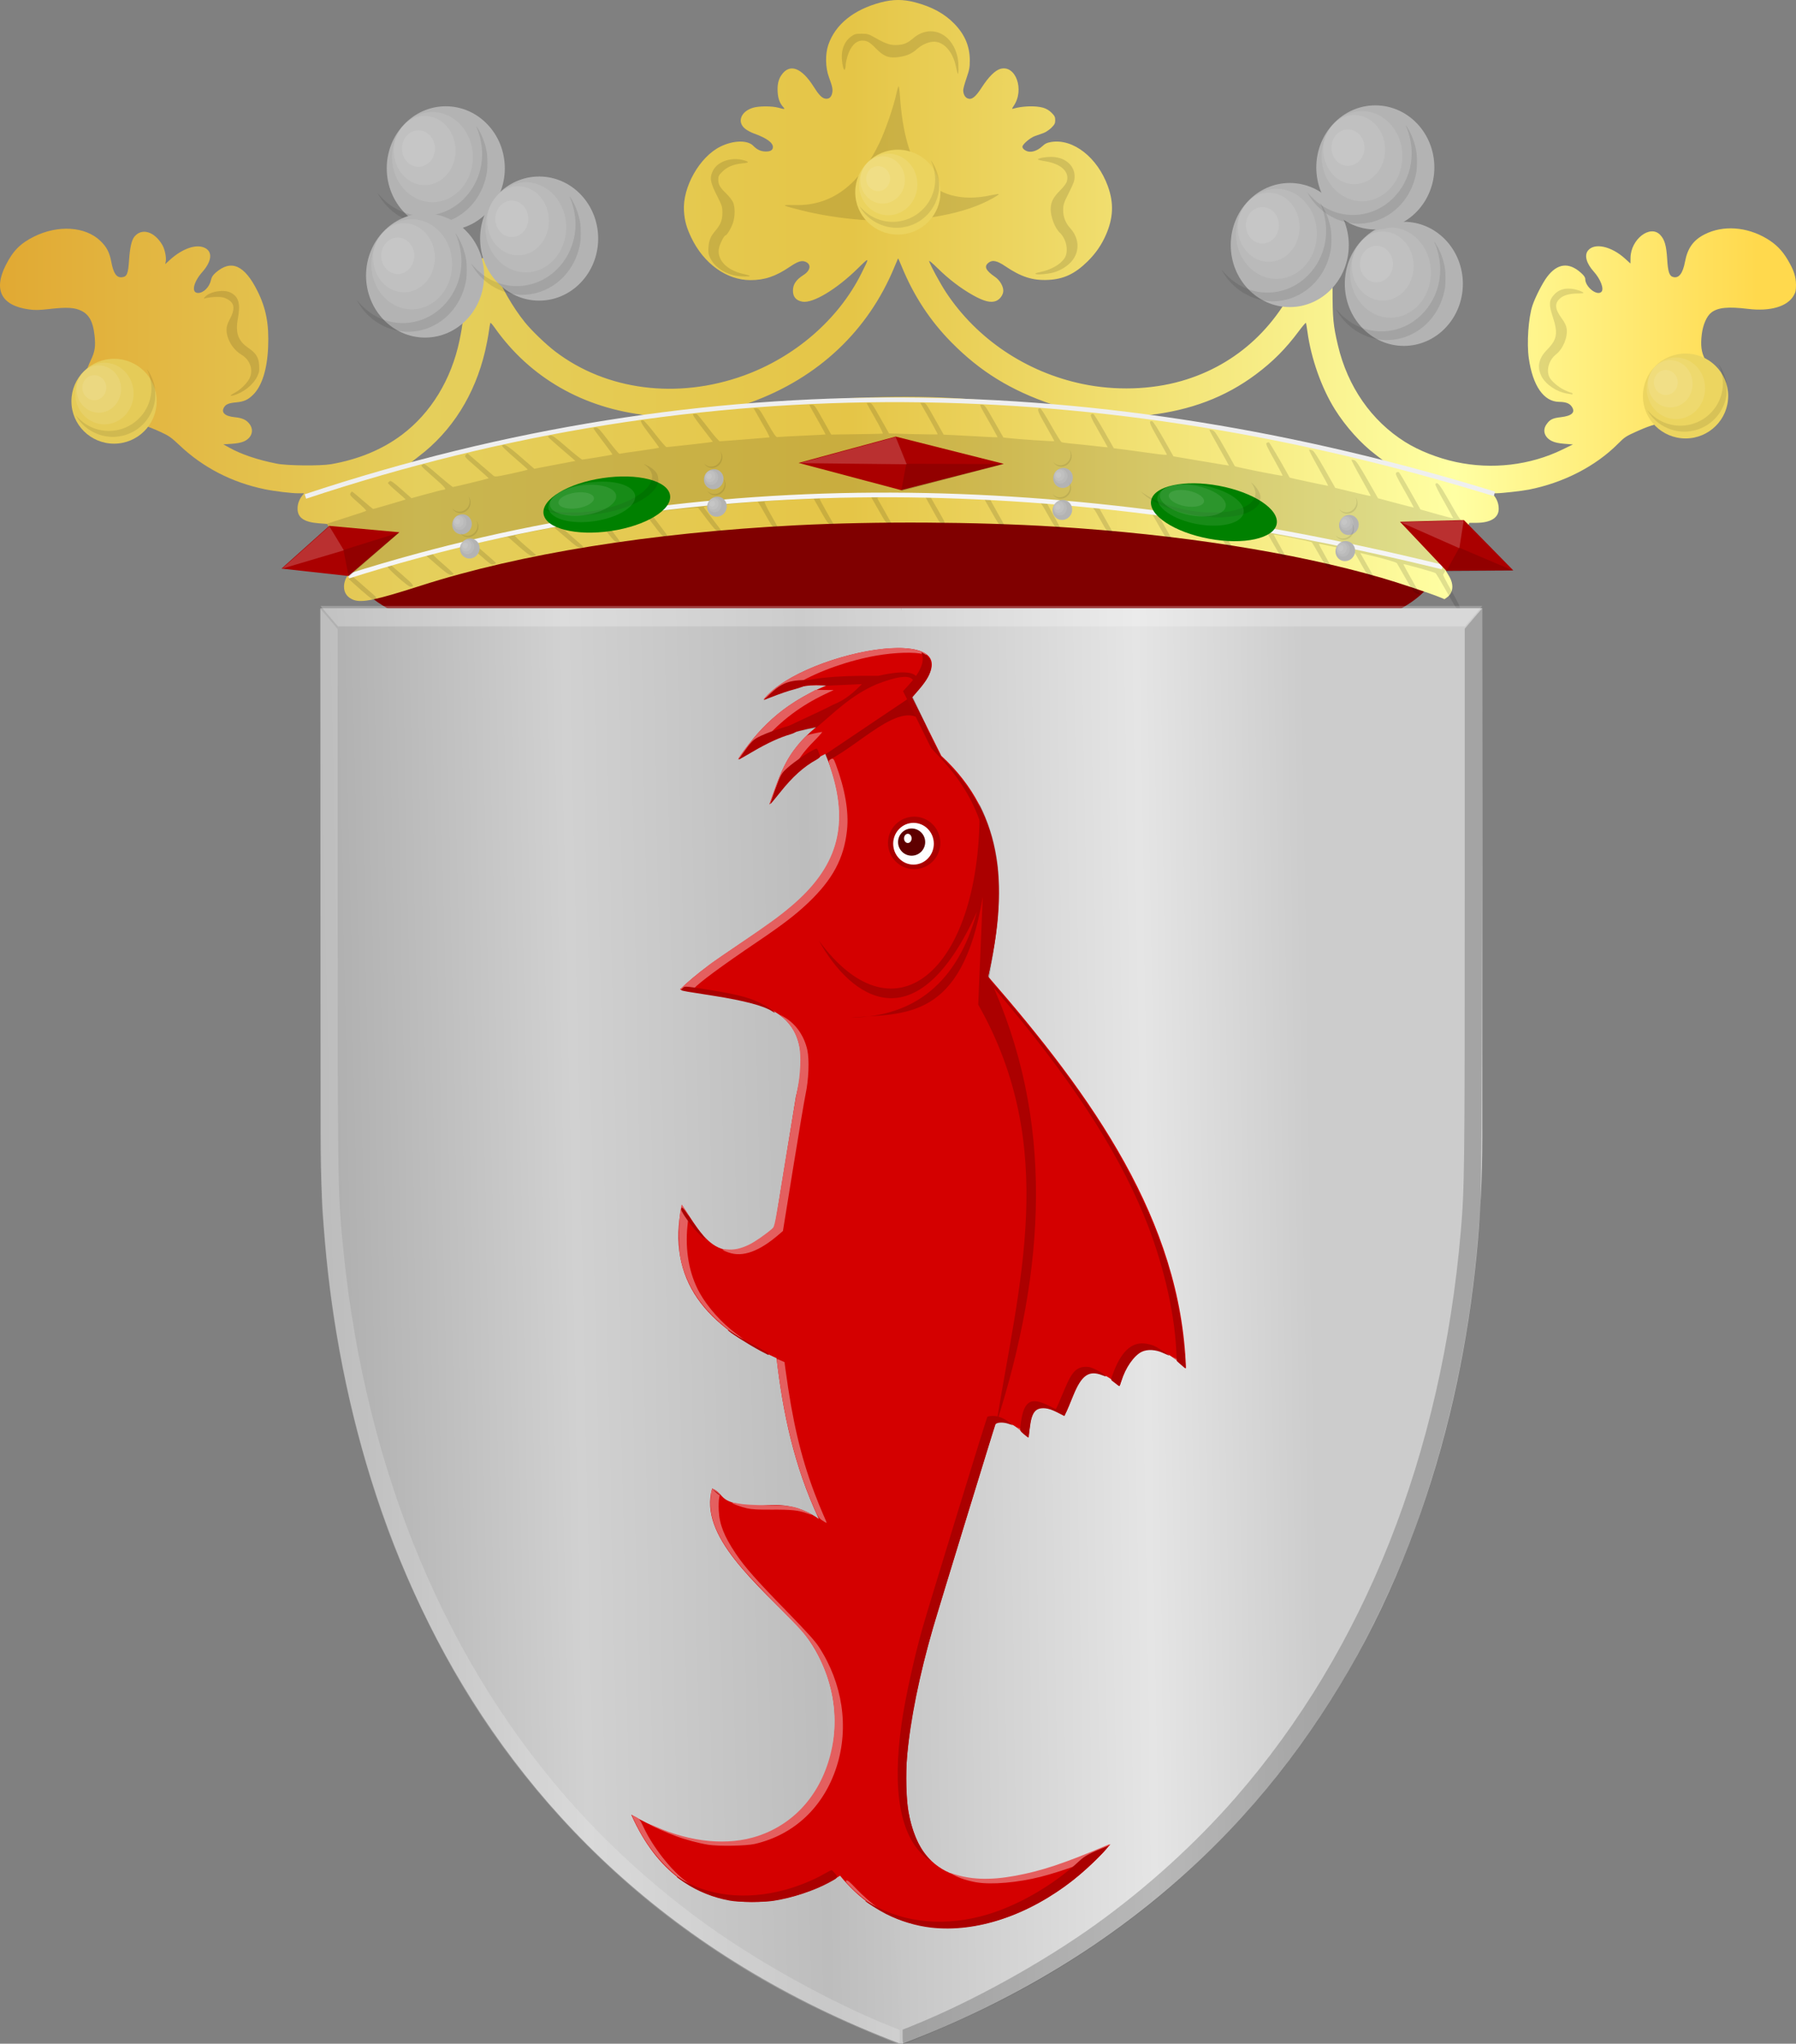 <?xml version="1.0" encoding="UTF-8" standalone="no"?>
<!-- Created with Inkscape (http://www.inkscape.org/) -->

<svg
   xmlns:dc="http://purl.org/dc/elements/1.1/"
   xmlns:cc="http://creativecommons.org/ns#"
   xmlns:rdf="http://www.w3.org/1999/02/22-rdf-syntax-ns#"
   xmlns:svg="http://www.w3.org/2000/svg"
   xmlns="http://www.w3.org/2000/svg"
   xmlns:xlink="http://www.w3.org/1999/xlink"
   xmlns:sodipodi="http://sodipodi.sourceforge.net/DTD/sodipodi-0.dtd"
   xmlns:inkscape="http://www.inkscape.org/namespaces/inkscape"
   width="621.569"
   height="707.005"
   id="svg7518"
   version="1.1"
   inkscape:version="0.48.4 r9939"
   sodipodi:docname="Marchin wapen.svg">
  <rect width="100%" height="100%" fill="#808080" stroke="none"/>
  <defs
     id="defs7520">
    <linearGradient
       id="linearGradient3984">
      <stop
         id="stop3986"
         offset="0"
         style="stop-color:#a3a3a3;stop-opacity:1;" />
      <stop
         id="stop3988"
         offset="0.143"
         style="stop-color:#b0b0b0;stop-opacity:1;" />
      <stop
         style="stop-color:#d1d1d1;stop-opacity:1;"
         offset="0.321"
         id="stop3990" />
      <stop
         id="stop3992"
         offset="0.5"
         style="stop-color:#bdbdbd;stop-opacity:1;" />
      <stop
         style="stop-color:#e5e5e5;stop-opacity:1;"
         offset="0.75"
         id="stop3994" />
      <stop
         id="stop3996"
         offset="0.875"
         style="stop-color:#cccccc;stop-opacity:1;" />
      <stop
         style="stop-color:#cccccc;stop-opacity:1;"
         offset="1"
         id="stop3998" />
    </linearGradient>
    <linearGradient
       gradientUnits="userSpaceOnUse"
       y2="447.256"
       x2="438.368"
       y1="449.399"
       x1="249.661"
       id="linearGradient5869"
       xlink:href="#linearGradient4070-8-2-8-8-7-0-6-5"
       inkscape:collect="always"
       gradientTransform="translate(40,54.281)" />
    <linearGradient
       id="linearGradient21651">
      <stop
         style="stop-color:#cc992d;stop-opacity:1;"
         offset="0"
         id="stop21653" />
      <stop
         style="stop-color:#e1a832;stop-opacity:1;"
         offset="0.143"
         id="stop21655" />
      <stop
         id="stop21657"
         offset="0.321"
         style="stop-color:#e5cf5c;stop-opacity:1;" />
      <stop
         style="stop-color:#e5c547;stop-opacity:1;"
         offset="0.5"
         id="stop21659" />
      <stop
         id="stop21661"
         offset="0.75"
         style="stop-color:#ffffa3;stop-opacity:1;" />
      <stop
         style="stop-color:#ffd94d;stop-opacity:1;"
         offset="0.875"
         id="stop21663" />
      <stop
         id="stop21665"
         offset="1"
         style="stop-color:#ffdb4e;stop-opacity:1;" />
    </linearGradient>
    <linearGradient
       gradientUnits="userSpaceOnUse"
       y2="365.43"
       x2="440.023"
       y1="370.43"
       x1="178.618"
       id="linearGradient3953"
       xlink:href="#linearGradient21651"
       inkscape:collect="always"
       gradientTransform="translate(40,54.281)" />
    <linearGradient
       id="linearGradient4070-8-2-8-8-7-0-6-5">
      <stop
         id="stop4072-1-2-6-4-1-4-7-9"
         offset="0"
         style="stop-color:#a3a3a3;stop-opacity:1;" />
      <stop
         id="stop4074-8-0-7-0-4-8-7-1"
         offset="0.143"
         style="stop-color:#b0b0b0;stop-opacity:1;" />
      <stop
         style="stop-color:#d1d1d1;stop-opacity:1;"
         offset="0.321"
         id="stop4076-6-1-0-3-7-5-9-8" />
      <stop
         id="stop4078-0-2-8-7-6-7-6-1"
         offset="0.5"
         style="stop-color:#bdbdbd;stop-opacity:1;" />
      <stop
         style="stop-color:#e5e5e5;stop-opacity:1;"
         offset="0.75"
         id="stop4080-2-7-1-8-8-3-4-7" />
      <stop
         id="stop4082-4-7-8-3-2-3-1-8"
         offset="0.875"
         style="stop-color:#cccccc;stop-opacity:1;" />
      <stop
         style="stop-color:#cccccc;stop-opacity:1;"
         offset="1"
         id="stop4084-9-0-3-1-3-0-9-6" />
    </linearGradient>
    <linearGradient
       gradientUnits="userSpaceOnUse"
       y2="365.301"
       x2="308.787"
       y1="363.158"
       x1="127.12"
       id="linearGradient5861"
       xlink:href="#linearGradient4070-8-2-8-8-7-0-6-5"
       inkscape:collect="always"
       gradientTransform="translate(40,54.281)" />
    <linearGradient
       inkscape:collect="always"
       xlink:href="#linearGradient3984"
       id="linearGradient8363"
       x1="-69.793"
       y1="528.74"
       x2="643.374"
       y2="516.832"
       gradientUnits="userSpaceOnUse" />
    <linearGradient
       inkscape:collect="always"
       xlink:href="#linearGradient3984"
       id="linearGradient8371"
       x1="-64.249"
       y1="528.739"
       x2="642.335"
       y2="512.861"
       gradientUnits="userSpaceOnUse" />
    <linearGradient
       inkscape:collect="always"
       xlink:href="#linearGradient21651"
       id="linearGradient8379"
       x1="-119.737"
       y1="267.698"
       x2="715.984"
       y2="268.709"
       gradientUnits="userSpaceOnUse" />
  </defs>
  <sodipodi:namedview
     id="base"
     pagecolor="#ffffff"
     bordercolor="#666666"
     borderopacity="1.0"
     inkscape:pageopacity="0.0"
     inkscape:pageshadow="2"
     inkscape:zoom="0.49497475"
     inkscape:cx="438.4194"
     inkscape:cy="325.42674"
     inkscape:document-units="px"
     inkscape:current-layer="layer1"
     showgrid="false"
     fit-margin-top="0"
     fit-margin-left="0"
     fit-margin-right="0"
     fit-margin-bottom="0"
     inkscape:window-width="1600"
     inkscape:window-height="837"
     inkscape:window-x="-8"
     inkscape:window-y="-8"
     inkscape:window-maximized="1" />
  <g
     inkscape:label="Laag 1"
     inkscape:groupmode="layer"
     id="layer1"
     transform="translate(-3.501,-161.717)">
    <path
       sodipodi:type="arc"
       style="fill:#800000;fill-opacity:1;fill-rule:evenodd;stroke:none"
       id="path6322"
       sodipodi:cx="19204.01"
       sodipodi:cy="-7316.7515"
       sodipodi:rx="568.71588"
       sodipodi:ry="194.95944"
       d="m 19772.726,-7316.752 c 0,107.673 -254.623,194.959 -568.716,194.959 -314.093,0 -568.716,-87.286 -568.716,-194.959 0,-107.673 254.623,-194.959 568.716,-194.959 314.093,0 568.716,87.286 568.716,194.959 z"
       transform="matrix(0.329,0,0,0.204,-6005.049,1850.939)" />
    <path
       style="fill:url(#linearGradient8379);fill-opacity:1"
       d="m 125.922,369.267 c -2.214,-0.832 -3.366,-2.413 -3.366,-4.62 0,-1.554 0.705,-3.358 1.735,-4.437 l 0.754,-0.792 -4.177,-8.227 -4.178,-8.227 -2.888,-0.224 c -5.099,-0.396 -7.32,-1.936 -7.32,-5.075 0,-1.588 0.543,-3.121 1.57,-4.431 l 0.682,-0.87 -2.004,0 c -2.427,0 -8.32,-0.716 -11.703,-1.421 -11.351,-2.367 -21.282,-7.504 -29.421,-15.216 -2.776,-2.63 -3.637,-3.241 -6.303,-4.471 -5.111,-2.358 -7.281,-2.949 -11.415,-3.11 -2.008,-0.078 -4.075,-0.224 -4.596,-0.326 -6.922,-1.347 -10.571,-5.525 -10.603,-12.141 -0.02,-3.303 0.628,-5.993 2.24,-9.359 1.446,-3.023 1.71,-4.824 1.273,-8.694 -0.523,-4.636 -1.844,-7.068 -4.565,-8.405 -2.289,-1.124 -5.009,-1.286 -10.741,-0.637 -3.909,0.442 -5.211,0.473 -7.372,0.176 -9.548,-1.313 -12.38,-6.698 -8.04,-15.293 2.515,-4.982 5.035,-7.534 9.759,-9.885 8.308,-4.135 17.715,-3.554 22.951,1.417 2.185,2.075 3.199,4.001 3.807,7.229 0.763,4.054 1.803,5.583 3.674,5.397 1.775,-0.176 2.168,-1.116 2.496,-5.966 0.291,-4.31 0.882,-6.896 1.843,-8.069 2.554,-3.114 6.897,-1.829 9.659,2.858 0.858,1.454 1.455,4.307 1.192,5.696 l -0.179,0.949 1.43,-1.317 c 4.282,-3.945 9.012,-5.68 12.031,-4.413 3.022,1.268 2.768,4.612 -0.642,8.468 -3.137,3.546 -3.878,7.23 -1.454,7.23 1.895,0 3.919,-2.017 4.453,-4.437 0.236,-1.07 0.646,-1.708 1.672,-2.605 5.324,-4.647 9.942,-2.615 14.411,6.344 3.007,6.026 4.049,11.491 3.709,19.449 -0.328,7.704 -2.149,13.462 -5.212,16.483 -1.757,1.733 -3.176,2.372 -5.798,2.611 -2.501,0.228 -3.542,0.626 -4.178,1.602 -1.218,1.866 0.165,3.203 3.659,3.538 2.69,0.258 4.19,0.992 5.248,2.567 1.424,2.124 0.534,4.629 -2.057,5.787 -0.977,0.437 -2.461,0.728 -4.325,0.849 l -2.836,0.184 2.061,1.144 c 4.256,2.362 9.838,4.238 16.533,5.554 3.586,0.705 15.123,0.803 18.752,0.159 9.518,-1.689 17.645,-5.064 24.425,-10.143 10.036,-7.519 17.122,-19.107 19.953,-32.631 1.294,-6.178 1.478,-8.443 1.459,-17.916 l -0.02,-9.213 3.959,-0.835 c 2.176,-0.459 4.182,-0.834 4.457,-0.834 0.338,0 0.885,0.996 1.699,3.087 2.679,6.879 6.905,14.268 11.138,19.467 2.365,2.906 7.183,7.538 10.396,9.994 17.69,13.521 42.307,16.676 65.302,8.371 17.72,-6.401 32.73,-19.405 40.65,-35.221 2.981,-5.95 2.988,-5.938 -1.168,-1.857 -7.405,7.273 -15.624,12.194 -19.228,11.515 -2.169,-0.409 -3.236,-1.661 -3.236,-3.799 0,-2.184 1.08,-3.788 3.649,-5.419 2.449,-1.554 2.789,-3.712 0.72,-4.573 -1.363,-0.567 -2.656,-0.152 -5.493,1.763 -4.895,3.304 -8.651,4.571 -13.578,4.579 -8.232,0.013 -16.156,-5.677 -20.481,-14.71 -1.656,-3.461 -2.313,-5.841 -2.531,-9.177 -0.542,-8.273 5.409,-18.772 12.654,-22.326 4.445,-2.18 9.349,-2.292 11.329,-0.257 1.332,1.368 2.647,1.967 4.328,1.973 1.663,0.011 2.469,-0.496 2.469,-1.537 0,-1.558 -2.232,-3.141 -6.673,-4.732 -0.811,-0.29 -2.043,-0.942 -2.74,-1.449 -3.138,-2.283 -1.819,-6.119 2.552,-7.423 2.056,-0.613 6.491,-0.617 8.752,-0.011 2.294,0.618 2.429,0.599 1.667,-0.237 -1.17,-1.286 -1.766,-2.89 -1.91,-5.142 -0.161,-2.511 0.233,-4.331 1.267,-5.856 2.855,-4.212 7.03,-2.691 11.285,4.113 1.577,2.523 2.722,3.728 3.759,3.957 1.282,0.283 2.137,-0.286 2.504,-1.666 0.363,-1.365 0.161,-2.436 -1.085,-5.77 -1.214,-3.251 -1.303,-7.947 -0.209,-11.136 2.429,-7.086 8.803,-12.224 18.236,-14.702 4.158,-1.092 7.679,-1.098 11.776,-0.021 5.841,1.535 10.177,3.897 13.596,7.405 3.614,3.706 5.346,7.773 5.37,12.6 0,2.476 -0.136,3.286 -1.133,6.182 -0.63,1.833 -1.146,3.71 -1.146,4.171 0,1.336 0.553,2.44 1.42,2.837 1.472,0.673 2.754,-0.294 5.008,-3.776 2.384,-3.684 4.63,-5.905 6.477,-6.404 5.261,-1.422 8.357,7.204 4.588,12.78 -0.665,0.983 -0.706,1.156 -0.244,1.016 3.119,-0.949 7.874,-1.101 10.447,-0.334 1.088,0.324 2.072,0.917 2.892,1.74 1.046,1.051 1.244,1.455 1.244,2.556 0,1.118 -0.194,1.5 -1.34,2.64 -0.737,0.733 -1.977,1.555 -2.757,1.827 -0.78,0.272 -2.108,0.739 -2.951,1.039 -1.618,0.575 -4.297,2.872 -4.297,3.684 0,0.642 0.902,1.394 1.981,1.652 1.384,0.33 3.314,-0.37 4.792,-1.738 1.095,-1.014 1.714,-1.315 3.192,-1.557 7.593,-1.241 16.02,5.355 19.626,15.361 2.082,5.776 1.872,10.893 -0.684,16.747 -1.54,3.524 -3.564,6.458 -6.345,9.194 -4.387,4.317 -8.274,6.145 -13.624,6.409 -5.341,0.264 -9.378,-1.016 -14.807,-4.694 -2.917,-1.976 -4.522,-2.317 -5.871,-1.248 -1.64,1.3 -0.992,2.681 2.322,4.952 1.572,1.076 2.8,3.152 2.798,4.729 0,1.369 -1.103,2.952 -2.449,3.518 -1.83,0.771 -4.238,0.179 -8.085,-1.986 -4.219,-2.375 -8.416,-5.582 -12.216,-9.335 -1.833,-1.81 -3.032,-2.795 -2.912,-2.394 0.434,1.456 3.878,7.796 5.873,10.808 10.689,16.142 27.768,27.593 47.208,31.65 11.341,2.367 23.648,2 34.196,-1.02 19.452,-5.569 34.324,-19.523 42.093,-39.49 0.745,-1.915 1.37,-3.509 1.387,-3.544 0.02,-0.035 1.233,0.199 2.701,0.519 1.468,0.32 3.453,0.743 4.411,0.941 l 1.742,0.359 0,9.406 c 0,10.057 0.23,12.555 1.857,19.444 3.379,14.302 11.567,26.086 23.228,33.431 4.784,3.013 11.375,5.615 17.61,6.953 12.508,2.683 25.66,1.146 36.874,-4.311 l 3.624,-1.764 -2.908,-0.228 c -1.995,-0.156 -3.364,-0.45 -4.364,-0.936 -2.529,-1.23 -3.347,-3.62 -1.947,-5.688 1.195,-1.762 2.123,-2.241 4.997,-2.575 3.948,-0.459 5.203,-1.701 3.766,-3.728 -0.769,-1.085 -2.056,-1.552 -4.341,-1.576 -5.297,-0.057 -9.115,-5.545 -10.474,-15.06 -0.749,-5.248 -0.147,-14.012 1.257,-18.252 0.936,-2.83 3.476,-7.803 5.058,-9.909 3.539,-4.706 7.511,-5.195 11.714,-1.443 1.072,0.957 1.498,1.576 1.502,2.18 0.02,2.743 4.082,5.948 5.605,4.419 0.989,-0.994 -0.297,-4.38 -2.664,-7.011 -2.537,-2.821 -3.305,-5.586 -2.011,-7.238 2.214,-2.827 8.089,-1.563 12.853,2.766 l 1.861,1.692 0.03,-2.013 c 0.1,-6.367 6.756,-11.53 10.235,-7.934 1.552,1.605 2.162,3.686 2.447,8.36 0.276,4.534 0.744,5.921 2.114,6.266 1.953,0.492 3.298,-1.262 4.056,-5.287 0.884,-4.698 2.876,-7.483 6.771,-9.473 6.351,-3.244 14.606,-2.677 21.548,1.48 3.138,1.879 5.28,4.038 7.19,7.249 2.139,3.594 2.883,5.82 2.903,8.678 0,2.023 -0.109,2.587 -0.831,3.82 -2.2,3.758 -8.097,5.468 -15.7,4.554 -7.003,-0.842 -10.467,-0.502 -12.758,1.252 -1.608,1.232 -2.915,4.213 -3.318,7.569 -0.46,3.832 -0.14,6.25 1.138,8.594 2.336,4.287 3.086,10.455 1.718,14.127 -1.932,5.184 -6.625,7.857 -13.819,7.872 -3.867,0.011 -6.247,0.605 -11.211,2.813 -4.088,1.818 -4.475,2.07 -6.855,4.461 -7.735,7.766 -18.867,13.479 -30.847,15.834 -2.403,0.472 -9.295,1.246 -11.133,1.25 l -1.519,0 0.682,0.87 c 1.044,1.334 1.569,2.851 1.569,4.537 0,3.052 -2.752,4.788 -7.644,4.819 l -2.501,0.015 -4.098,8.248 -4.098,8.248 1.133,1.88 c 1.762,2.921 1.494,5.846 -0.678,7.399 l -0.876,0.627 -1.885,-0.774 c -3.029,-1.243 -14.377,-5.018 -19.851,-6.604 -30.549,-8.852 -70.112,-15.052 -112.985,-17.706 -27.567,-1.707 -62.073,-1.89 -89.663,-0.477 -50.264,2.575 -95.517,9.848 -129.846,20.869 -15.481,4.97 -20.415,6.019 -23.264,4.949 z m 24.754,-48.754 c 23.433,-5.629 46.864,-10.109 73.204,-13.996 l 5.987,-0.884 -2.205,-0.236 c -22.239,-2.377 -40.784,-13.01 -53.022,-30.402 -0.71,-1.008 -1.356,-1.72 -1.437,-1.582 -0.08,0.138 -0.321,1.533 -0.534,3.099 -0.212,1.566 -0.787,4.557 -1.277,6.645 -3.559,15.159 -11.495,27.753 -22.963,36.442 -1.456,1.103 -2.569,2.006 -2.473,2.006 0.1,0 2.22,-0.491 4.72,-1.092 z m 331.934,0.824 c -0.165,-0.147 -1.505,-1.176 -2.978,-2.286 -5.097,-3.84 -10.469,-9.821 -14.194,-15.8 -4.606,-7.394 -8.201,-17.572 -9.447,-26.74 -0.213,-1.566 -0.451,-2.958 -0.531,-3.093 -0.08,-0.135 -1.178,1.147 -2.445,2.848 -4.517,6.07 -8.964,10.546 -14.827,14.929 -10.591,7.917 -22.653,12.487 -37.346,14.15 l -2.048,0.232 5.041,0.728 c 25.554,3.689 54.166,9.18 75.482,14.485 3.521,0.876 3.694,0.905 3.293,0.547 z m -215.397,-19.818 c 29.055,-2.517 49.899,-3.112 68.39,-1.955 10.021,0.627 24.095,1.681 28.208,2.112 1.56,0.164 3.26,0.289 3.781,0.278 l 0.946,-0.02 -0.946,-0.322 c -14.318,-4.88 -24.785,-11.323 -34.747,-21.391 -7.423,-7.501 -13.137,-16.199 -17.252,-26.263 -0.66,-1.613 -1.236,-2.894 -1.281,-2.848 -0.04,0.047 -0.608,1.366 -1.251,2.933 -9.088,22.105 -26.395,38.405 -49.781,46.883 -2.083,0.755 -3.291,1.305 -2.684,1.222 0.606,-0.084 3.584,-0.366 6.617,-0.629 z"
       id="path6326"
       inkscape:connector-curvature="0" />
    <path
       style="fill:#000000;fill-opacity:0.123"
       d="m 506.656,370.765 c -0.583,-1.001 -2.162,-3.77 -3.508,-6.154 -1.349,-2.384 -2.616,-4.469 -2.818,-4.633 -0.372,-0.303 -10.976,-3.269 -11.132,-3.113 -0.04,0.047 0.801,1.645 1.882,3.552 1.081,1.907 2.419,4.277 2.974,5.267 l 1.008,1.8 -1.151,-0.4 c -1.039,-0.361 -1.426,-0.879 -3.945,-5.281 -1.536,-2.684 -2.899,-5.058 -3.029,-5.275 -0.208,-0.351 -5.167,-1.764 -10.699,-3.05 l -1.978,-0.46 1.018,1.793 c 0.559,0.986 1.755,3.075 2.655,4.641 0.902,1.567 1.598,2.892 1.547,2.946 -0.05,0.053 -0.568,-0.105 -1.151,-0.352 -0.886,-0.377 -1.48,-1.196 -3.649,-5.026 l -2.59,-4.576 -6.01,-1.361 c -3.305,-0.749 -6.065,-1.306 -6.132,-1.24 -0.07,0.066 0.927,1.965 2.207,4.218 1.281,2.253 2.292,4.134 2.246,4.18 -0.04,0.046 -0.5,-0.029 -1.011,-0.166 -0.777,-0.208 -1.314,-0.926 -3.293,-4.393 -1.301,-2.279 -2.463,-4.242 -2.582,-4.361 -0.33,-0.331 -13.178,-2.923 -13.178,-2.658 0,0.128 0.997,1.974 2.215,4.103 1.218,2.129 2.168,3.917 2.111,3.974 -0.06,0.057 -0.508,0 -1.003,-0.138 -0.742,-0.199 -1.318,-0.974 -3.275,-4.406 l -2.374,-4.165 -1.437,-0.309 c -4.004,-0.86 -14.557,-2.63 -14.717,-2.469 -0.101,0.101 0.815,1.935 2.036,4.074 1.221,2.139 2.168,3.941 2.105,4.003 -0.06,0.062 -0.513,0.025 -1.002,-0.084 -0.745,-0.166 -1.273,-0.873 -3.259,-4.372 -2.297,-4.045 -2.409,-4.183 -3.625,-4.424 -1.77,-0.351 -17.629,-2.726 -17.709,-2.651 -0.06,0.054 0.62,1.283 3.737,6.759 l 0.945,1.661 -0.944,0 c -0.884,0 -1.106,-0.282 -3.423,-4.351 l -2.478,-4.351 -2.666,-0.38 c -3.458,-0.493 -15.748,-1.904 -15.748,-1.808 0,0.04 1.064,1.932 2.364,4.204 1.301,2.272 2.364,4.207 2.364,4.301 0,0.094 -0.392,0.171 -0.87,0.171 -0.792,0 -1.095,-0.402 -3.335,-4.421 -2.246,-4.03 -2.553,-4.435 -3.463,-4.583 -0.55,-0.089 -3.411,-0.377 -6.357,-0.638 -2.947,-0.261 -6.103,-0.55 -7.013,-0.641 -0.91,-0.09 -1.653,-0.063 -1.653,0.059 0,0.124 1.077,2.128 2.394,4.454 1.317,2.326 2.326,4.298 2.243,4.382 -0.09,0.084 -0.526,0.058 -0.983,-0.058 -0.671,-0.169 -1.306,-1.062 -3.268,-4.591 -2.153,-3.874 -2.545,-4.402 -3.381,-4.556 -1.072,-0.198 -16.61,-1.163 -16.717,-1.039 -0.03,0.045 1.049,2.048 2.415,4.452 1.366,2.404 2.484,4.433 2.484,4.509 0,0.076 -0.391,0.137 -0.867,0.135 -0.784,0 -1.11,-0.433 -3.425,-4.509 l -2.558,-4.505 -1.541,-0.194 c -0.849,-0.106 -5.052,-0.299 -9.342,-0.428 l -7.799,-0.234 2.381,4.161 c 3.009,5.256 2.946,5.082 1.832,5.074 -0.83,-0.011 -1.094,-0.358 -3.421,-4.584 l -2.522,-4.578 -8.441,0 c -7.944,0 -8.425,0.028 -8.145,0.55 0.163,0.304 1.302,2.312 2.531,4.46 1.231,2.148 2.237,3.964 2.237,4.035 0,0.072 -0.397,0.129 -0.88,0.129 -0.805,0 -1.11,-0.404 -3.516,-4.635 l -2.635,-4.635 -8.849,0.227 c -4.868,0.125 -8.904,0.28 -8.969,0.345 -0.06,0.065 1.028,2.129 2.43,4.586 l 2.548,4.467 -1.006,-0.098 c -0.934,-0.091 -1.18,-0.406 -3.482,-4.45 l -2.478,-4.351 -1.631,0 c -2.941,-0.011 -15.004,0.745 -15.346,0.958 -0.208,0.129 0.57,1.79 2.041,4.362 1.308,2.284 2.378,4.23 2.378,4.324 0,0.094 -0.392,0.171 -0.871,0.171 -0.79,0 -1.094,-0.403 -3.34,-4.43 -1.358,-2.437 -2.562,-4.428 -2.675,-4.425 -0.478,0.012 -14.568,1.245 -16.515,1.446 -1.17,0.12 -2.125,0.306 -2.121,0.413 0,0.106 1.351,1.931 2.995,4.054 1.642,2.124 2.987,3.939 2.987,4.035 0,0.096 -0.406,0.174 -0.902,0.174 -0.782,0 -1.298,-0.515 -3.861,-3.856 -1.628,-2.121 -3.045,-3.984 -3.151,-4.139 -0.16,-0.238 -12.287,0.967 -15.617,1.552 l -0.998,0.175 2.964,3.846 c 1.631,2.115 2.966,3.953 2.967,4.084 0,0.131 -0.392,0.237 -0.874,0.237 -0.755,0 -1.298,-0.557 -3.861,-3.955 -1.64,-2.175 -3.146,-3.955 -3.347,-3.956 -0.576,0 -13.798,1.93 -13.897,2.03 -0.05,0.049 1.19,1.767 2.752,3.817 1.563,2.05 2.842,3.78 2.842,3.845 0,0.064 -0.42,0.117 -0.934,0.117 -0.821,0 -1.28,-0.453 -3.82,-3.782 -2.599,-3.405 -2.97,-3.766 -3.715,-3.629 -0.455,0.084 -3.293,0.57 -6.306,1.08 -3.013,0.51 -5.532,0.983 -5.6,1.051 -0.07,0.067 1.652,1.65 3.822,3.515 2.17,1.865 3.947,3.436 3.947,3.491 0,0.054 -0.428,0.163 -0.951,0.24 -0.838,0.123 -1.443,-0.282 -5.073,-3.398 l -4.123,-3.539 -1.467,0.272 c -8.085,1.5 -11.908,2.282 -12.126,2.481 -0.142,0.131 1.462,1.714 3.564,3.517 l 3.824,3.279 -0.976,0.254 c -0.991,0.258 -1.796,-0.333 -8.36,-6.139 -0.609,-0.538 -0.851,-0.512 -6.238,0.65 -3.083,0.665 -5.657,1.263 -5.721,1.328 -0.06,0.064 1.565,1.542 3.619,3.283 2.055,1.74 3.744,3.256 3.753,3.367 0,0.112 -0.343,0.294 -0.786,0.406 -0.912,0.23 -0.815,0.296 -5.396,-3.694 -1.748,-1.523 -3.407,-2.769 -3.688,-2.769 -0.667,0 -11.589,2.535 -12.067,2.801 -0.221,0.123 1.189,1.537 3.517,3.526 2.136,1.827 3.817,3.429 3.736,3.56 -0.08,0.131 -0.531,0.239 -1,0.239 -0.631,0 -1.864,-0.878 -4.744,-3.379 l -3.89,-3.379 -3.572,0.875 c -1.964,0.481 -4.737,1.194 -6.162,1.584 l -2.59,0.71 4.158,3.59 c 4.048,3.494 4.46,4.094 2.821,4.109 -0.823,0.011 -7.993,-6.335 -7.908,-6.995 0.07,-0.515 -0.03,-0.524 -1.419,-0.12 -0.819,0.24 -3.617,1.03 -6.217,1.755 -2.6,0.725 -4.763,1.351 -4.806,1.391 -0.04,0.04 1.972,1.839 4.481,3.998 4.498,3.873 4.549,3.931 3.779,4.336 -0.743,0.391 -0.974,0.241 -5.032,-3.271 -2.338,-2.024 -4.251,-3.781 -4.251,-3.903 0,-0.123 0.161,-0.384 0.356,-0.581 0.267,-0.267 -0.705,-2.631 -3.808,-9.266 -2.292,-4.899 -4.094,-8.979 -4.006,-9.068 0.09,-0.088 3.113,-1.09 6.724,-2.225 3.609,-1.135 6.673,-2.166 6.809,-2.291 0.135,-0.125 -1.108,-1.398 -2.761,-2.829 -2.63,-2.278 -2.964,-2.679 -2.676,-3.219 0.18,-0.339 0.43,-0.614 0.554,-0.61 0.123,0 1.776,1.357 3.671,3.006 1.896,1.65 3.543,2.999 3.659,2.999 0.245,0 11.141,-3.186 11.244,-3.288 0.03,-0.038 -1.346,-1.268 -3.075,-2.735 -1.729,-1.467 -3.1,-2.802 -3.045,-2.967 0.05,-0.165 0.324,-0.443 0.599,-0.617 0.398,-0.252 1.219,0.318 4.01,2.782 l 3.51,3.099 5.308,-1.46 c 2.919,-0.803 5.53,-1.46 5.802,-1.46 1.242,0 0.569,-0.847 -3.401,-4.283 -2.344,-2.029 -4.261,-3.812 -4.261,-3.963 0,-0.151 0.255,-0.412 0.567,-0.58 0.469,-0.252 1.39,0.407 5.279,3.78 2.592,2.247 4.872,4.088 5.069,4.091 0.417,0.011 12.199,-2.853 12.349,-2.998 0.05,-0.053 -1.831,-1.767 -4.189,-3.808 -4.115,-3.562 -4.267,-3.735 -3.752,-4.306 0.455,-0.505 0.612,-0.53 1.036,-0.171 1.025,0.868 7.775,6.683 8.427,7.26 0.666,0.589 0.763,0.58 6.38,-0.613 3.136,-0.666 5.669,-1.299 5.626,-1.407 -0.04,-0.107 -2.098,-1.935 -4.57,-4.062 -2.47,-2.126 -4.413,-3.996 -4.315,-4.156 0.56,-0.909 1.888,-0.116 6.421,3.835 l 4.731,4.124 5.918,-1.134 c 3.256,-0.624 6.463,-1.234 7.128,-1.355 l 1.207,-0.221 -4.753,-4.071 c -2.614,-2.239 -4.752,-4.181 -4.752,-4.314 0,-0.134 0.367,-0.314 0.815,-0.4 0.691,-0.133 1.572,0.497 5.707,4.077 2.689,2.328 5.081,4.234 5.318,4.234 0.604,0 10.357,-1.613 10.476,-1.732 0.05,-0.053 -1.4,-2.05 -3.231,-4.436 -1.83,-2.386 -3.328,-4.466 -3.328,-4.622 0,-0.157 0.39,-0.277 0.867,-0.268 0.74,0.014 1.375,0.689 4.326,4.595 1.902,2.518 3.604,4.525 3.781,4.459 0.178,-0.065 3.337,-0.527 7.022,-1.025 3.681,-0.498 6.695,-0.997 6.695,-1.107 0,-0.112 -1.494,-2.168 -3.32,-4.572 -3.192,-4.203 -3.603,-5.125 -2.157,-4.846 0.317,0.061 2.163,2.175 4.103,4.697 1.941,2.522 3.72,4.572 3.954,4.554 1.693,-0.126 13.888,-1.488 14.831,-1.657 l 1.179,-0.21 -3.636,-4.747 c -3.161,-4.127 -3.548,-4.76 -2.968,-4.851 0.367,-0.057 0.851,-0.034 1.076,0.053 0.226,0.087 1.993,2.234 3.928,4.772 1.934,2.538 3.739,4.614 4.011,4.614 0.743,0 16.942,-1.277 17.199,-1.356 0.121,-0.038 -0.594,-1.492 -1.591,-3.233 -0.996,-1.74 -2.276,-3.983 -2.845,-4.984 l -1.033,-1.819 0.945,0 c 0.891,0 1.111,0.292 3.811,5.032 2.186,3.839 2.995,5.005 3.411,4.918 0.301,-0.062 4.163,-0.275 8.583,-0.471 4.42,-0.196 8.076,-0.396 8.123,-0.443 0.04,-0.047 -1.193,-2.327 -2.757,-5.067 -1.565,-2.74 -2.844,-5.039 -2.844,-5.108 0,-0.069 0.4,-0.127 0.888,-0.127 0.818,0 1.111,0.399 3.783,5.172 l 2.896,5.172 8.743,-0.128 c 4.81,-0.071 8.906,-0.155 9.104,-0.188 0.197,-0.034 -0.973,-2.388 -2.6,-5.233 -1.628,-2.845 -2.96,-5.231 -2.96,-5.3 0,-0.071 0.393,-0.128 0.874,-0.128 0.8,0 1.122,0.443 3.864,5.301 l 2.992,5.3 8.346,0.213 c 4.59,0.117 8.401,0.157 8.469,0.089 0.101,-0.101 -2.892,-5.563 -5.411,-9.875 l -0.601,-1.028 0.961,0 c 0.917,0 1.106,0.257 4.05,5.502 l 3.088,5.501 4.254,0.204 c 2.339,0.112 6.518,0.336 9.286,0.496 2.766,0.161 5.066,0.257 5.11,0.213 0.04,-0.043 -1.135,-2.208 -2.617,-4.811 -3.998,-7.018 -3.769,-6.472 -2.713,-6.472 0.821,0 1.132,0.429 4.117,5.678 l 3.23,5.678 1.327,0.162 c 3.362,0.409 16.297,1.275 16.297,1.091 0,-0.114 -1.332,-2.534 -2.959,-5.38 -2.914,-5.09 -3.191,-5.964 -1.899,-5.964 0.232,0 1.866,2.569 3.63,5.71 1.766,3.14 3.439,5.828 3.716,5.972 0.279,0.144 1.712,0.363 3.185,0.485 1.474,0.123 4.948,0.484 7.721,0.802 2.774,0.319 5.064,0.557 5.088,0.529 0.03,-0.028 -1.371,-2.525 -3.103,-5.55 -3.131,-5.473 -3.309,-6.027 -1.928,-6.045 0.205,0 1.898,2.677 3.762,5.955 l 3.39,5.96 3.304,0.405 c 1.818,0.223 5.98,0.79 9.249,1.259 4.371,0.627 5.907,0.749 5.796,0.461 -0.08,-0.216 -1.511,-2.776 -3.175,-5.688 -2.927,-5.126 -3.228,-6.044 -1.897,-5.776 0.323,0.064 1.914,2.531 3.948,6.119 l 3.407,6.01 9.559,1.623 c 5.258,0.893 9.591,1.599 9.628,1.569 0.03,-0.03 -1.497,-2.803 -3.408,-6.163 -1.912,-3.36 -3.425,-6.16 -3.362,-6.224 0.06,-0.063 0.523,-0.011 1.023,0.128 0.773,0.208 1.41,1.131 4.307,6.239 1.87,3.298 3.44,6.1 3.489,6.228 0.102,0.267 16.324,3.507 16.529,3.301 0.08,-0.075 -1.243,-2.586 -2.928,-5.58 -2.46,-4.373 -2.975,-5.5 -2.615,-5.729 0.247,-0.157 0.59,-0.285 0.764,-0.286 0.236,0 3.819,6.065 7.223,12.23 0.08,0.139 13.211,2.95 13.312,2.849 0.06,-0.062 -1.453,-2.877 -3.365,-6.253 -1.914,-3.377 -3.354,-6.181 -3.202,-6.231 0.152,-0.051 0.628,0.041 1.058,0.206 0.576,0.22 1.73,1.97 4.381,6.648 l 3.6,6.349 6.083,1.467 c 3.348,0.807 6.131,1.415 6.186,1.353 0.05,-0.062 -1.457,-2.864 -3.36,-6.226 -1.902,-3.361 -3.383,-6.189 -3.289,-6.283 0.09,-0.094 0.533,-0.049 0.977,0.099 0.623,0.208 1.653,1.746 4.511,6.731 l 3.703,6.461 6.147,1.635 c 3.379,0.899 6.183,1.609 6.229,1.577 0.04,-0.031 -1.408,-2.678 -3.23,-5.88 -2.978,-5.232 -3.261,-5.862 -2.789,-6.213 0.362,-0.269 0.646,-0.29 0.913,-0.068 0.213,0.177 1.97,3.136 3.904,6.575 l 3.519,6.253 5.655,1.596 c 3.109,0.878 5.653,1.52 5.653,1.427 0,-0.092 -1.43,-2.698 -3.177,-5.79 -1.749,-3.091 -3.088,-5.769 -2.976,-5.951 0.65,-1.057 1.412,-0.119 4.935,6.078 3.503,6.159 3.695,6.426 4.953,6.873 0.719,0.256 1.308,0.58 1.308,0.72 0,0.447 -8.247,17.482 -8.511,17.581 -0.14,0.052 1.163,2.584 2.897,5.627 1.774,3.112 3.075,5.734 2.975,5.996 -0.351,0.92 -1.132,0.433 -2.171,-1.354 z M 83.339,298.508 c 0.101,-0.163 0.755,-0.589 1.453,-0.947 1.708,-0.874 3.914,-2.959 4.874,-4.604 1.7,-2.912 0.543,-6.69 -2.619,-8.551 -2.951,-1.737 -5.144,-5.41 -5.144,-8.617 0,-1.147 0.286,-2.062 1.158,-3.706 1.582,-2.984 1.64,-4.851 0.193,-6.149 -0.556,-0.499 -1.62,-1.074 -2.363,-1.277 -1.31,-0.357 -4.552,-0.242 -6.237,0.22 -0.775,0.213 -0.778,0.205 -0.214,-0.437 1.651,-1.879 6.416,-2.704 8.82,-1.527 2.821,1.381 3.535,3.847 2.584,8.923 -0.947,5.048 0.03,7.791 3.623,10.246 2.651,1.808 3.575,3.31 3.73,6.059 0.105,1.856 0,2.422 -0.705,3.872 -1.386,2.844 -4.771,5.53 -8.149,6.464 -0.695,0.192 -1.11,0.205 -1.004,0.031 z m 462.48,-0.643 c -3.563,-0.58 -7.398,-3.164 -8.803,-5.931 -1.654,-3.255 -1.038,-6.247 1.897,-9.223 3.482,-3.529 3.86,-5.695 1.982,-11.378 -1.403,-4.245 -1.327,-5.696 0.396,-7.611 1.498,-1.664 3.358,-2.34 5.867,-2.132 1.771,0.147 4.334,1.025 4.334,1.485 0,0.098 -0.958,0.181 -2.128,0.184 -2.706,0.011 -4.785,0.607 -6.017,1.736 -1.879,1.723 -1.722,3.601 0.565,6.75 1.094,1.506 1.623,2.576 1.774,3.59 0.444,2.968 -1.205,7.018 -3.647,8.96 -2.401,1.909 -3.443,5.227 -2.413,7.686 0.606,1.447 3.055,3.592 5.341,4.678 1.075,0.51 2.132,0.928 2.349,0.928 0.216,10e-5 0.393,0.143 0.393,0.317 0,0.174 -0.04,0.3 -0.08,0.279 -0.04,-0.02 -0.86,-0.164 -1.812,-0.319 z m -288.603,-40.953 c -3.735,-1.01 -6.602,-3.178 -7.979,-6.031 -0.552,-1.145 -0.659,-1.83 -0.555,-3.542 0.144,-2.373 0.739,-3.838 2.299,-5.67 1.901,-2.23 2.527,-3.79 2.527,-6.305 0,-2.143 -0.101,-2.458 -1.973,-6.171 -2.291,-4.54 -2.515,-6.085 -1.239,-8.53 1.778,-3.412 7.194,-4.907 11.564,-3.191 0.94,0.369 0.538,0.569 -1.576,0.782 -2.923,0.295 -5.031,1.16 -6.653,2.729 -1.369,1.324 -1.542,1.642 -1.542,2.831 0,1.756 0.523,2.685 2.691,4.789 0.987,0.957 2.059,2.31 2.382,3.006 0.777,1.675 0.783,4.886 0,7.231 -0.589,1.793 -2.105,4.32 -2.593,4.32 -0.437,0 -1.799,2.604 -2.194,4.2 -0.987,3.97 2.447,7.768 8.213,9.084 3.011,0.688 3.166,0.913 0.629,0.914 -1.299,0 -3.105,-0.2 -4.013,-0.446 z m 104.765,-0.4 c -0.416,-0.177 -0.03,-0.356 1.418,-0.654 3.769,-0.779 6.901,-2.517 8.432,-4.679 1.614,-2.28 0.844,-6.716 -1.557,-8.968 -1.638,-1.536 -3.14,-5.398 -3.147,-8.092 0,-2.37 0.837,-4.089 3.143,-6.395 1.43,-1.431 2.249,-2.533 2.466,-3.321 0.917,-3.335 -2.088,-6.066 -7.624,-6.93 -1.321,-0.206 -2.401,-0.477 -2.401,-0.603 0,-0.475 3.302,-0.998 5.368,-0.85 4.301,0.309 7.328,3.082 7.328,6.713 0,1.489 -0.271,2.264 -1.975,5.651 -1.797,3.569 -1.976,4.108 -1.99,5.948 -0.02,2.41 0.795,4.491 2.492,6.378 3.434,3.816 3.294,8.852 -0.338,12.214 -1.571,1.454 -3.784,2.644 -5.843,3.143 -2.035,0.493 -5.104,0.73 -5.772,0.446 z m -60.351,-18.74 c -7.408,-0.584 -14.66,-1.737 -20.79,-3.304 -4.979,-1.273 -5.744,-1.501 -5.745,-1.71 0,-0.109 1.561,-0.154 3.47,-0.1 12.577,0.358 22.286,-6.803 29.362,-21.656 2.032,-4.264 4.858,-12.48 5.782,-16.812 0.307,-1.436 0.661,-2.611 0.787,-2.611 0.126,0 0.329,1.46 0.452,3.244 0.88,12.825 3.516,22.054 7.951,27.841 4.998,6.521 13.325,8.84 23.63,6.58 1.446,-0.318 2.63,-0.482 2.63,-0.366 0,0.342 -3.109,2.092 -5.842,3.29 -5.494,2.407 -12.263,4.121 -20.316,5.141 -4.734,0.6 -16.429,0.854 -21.371,0.464 z m 33.296,-50.623 c -0.109,-0.261 -0.371,-1.329 -0.585,-2.373 -1.105,-5.427 -4.542,-9.037 -8.194,-8.602 -1.847,0.22 -3.827,1.185 -5.472,2.667 -1.568,1.413 -3.316,2.18 -5.874,2.577 -3.57,0.554 -5.427,-0.119 -8.189,-2.971 -2.064,-2.13 -3.03,-2.691 -4.633,-2.688 -2.249,0 -4.099,1.92 -5.147,5.329 -0.341,1.108 -0.63,2.462 -0.642,3.009 0,0.547 -0.128,1.268 -0.259,1.603 -0.39,0.998 -1.135,-2.171 -1.095,-4.659 0.04,-2.808 1.242,-5.3 3.218,-6.695 1.211,-0.854 1.615,-0.962 3.621,-0.962 2.116,0 2.425,0.096 4.929,1.52 3.61,2.054 5.246,2.557 7.682,2.361 2.226,-0.179 3.278,-0.644 5.274,-2.327 6.082,-5.132 13.751,-1.653 15.41,6.99 0.364,1.897 0.328,6.119 -0.04,5.221 z"
       id="path6693"
       inkscape:connector-curvature="0" />
    <path
       style="fill:none;stroke:#efefef;stroke-width:1.611;stroke-linecap:butt;stroke-linejoin:miter;stroke-miterlimit:4;stroke-opacity:1;stroke-dasharray:none"
       d="m 109.19,333.475 c 139.39,-46.289 276.319,-42.578 411.509,-0.904"
       id="path6695"
       inkscape:connector-curvature="0"
       sodipodi:nodetypes="cc" />
    <path
       style="fill:none;stroke:#f5f5f5;stroke-width:1.611;stroke-linecap:butt;stroke-linejoin:miter;stroke-miterlimit:4;stroke-opacity:1;stroke-dasharray:none"
       d="m 124.048,361.05 c 124.265,-39.339 250.779,-34.569 378.642,-3.164"
       id="path6697"
       inkscape:connector-curvature="0"
       sodipodi:nodetypes="cc" />
    <path
       transform="matrix(0.126,0,0,0.136,-2196.172,1401.763)"
       sodipodi:type="arc"
       style="fill:#b3b3b3;fill-opacity:1;fill-rule:evenodd;stroke:none"
       id="path6699"
       sodipodi:cx="18682.143"
       sodipodi:cy="-8689.7803"
       sodipodi:rx="162.14285"
       sodipodi:ry="157.85715"
       d="m 18844.285,-8689.78 c 0,87.182 -72.593,157.857 -162.142,157.857 -89.549,0 -162.143,-70.675 -162.143,-157.857 0,-87.182 72.594,-157.857 162.143,-157.857 89.549,0 162.142,70.675 162.142,157.857 z" />
    <path
       style="fill:#000000;fill-opacity:0.09"
       d="m 150.341,239.344 c -6.487,-0.582 -12.387,-4.355 -15.702,-10.04 l -0.465,-0.8 1.234,1.345 c 5.493,5.99 13.688,8.089 21.155,5.417 8.838,-3.163 14.561,-12.372 13.721,-22.082 -0.221,-2.561 -0.971,-5.565 -1.848,-7.403 -0.348,-0.729 0.05,-0.288 0.639,0.7 1.495,2.529 2.548,5.501 2.963,8.367 0.203,1.402 0.202,5.017 0,6.334 -1.243,8.007 -6.422,14.517 -13.587,17.082 -2.602,0.931 -5.488,1.316 -8.107,1.081 z"
       id="path6723"
       inkscape:connector-curvature="0" />
    <path
       sodipodi:type="arc"
       style="fill:#ffffff;fill-opacity:0.09;fill-rule:evenodd;stroke:none"
       id="path6725"
       sodipodi:cx="18670.65"
       sodipodi:cy="-8693.085"
       sodipodi:rx="111.11678"
       sodipodi:ry="114.65231"
       d="m 18781.767,-8693.085 c 0,63.321 -49.749,114.652 -111.117,114.652 -61.368,0 -111.116,-51.332 -111.116,-114.652 0,-63.321 49.748,-114.652 111.116,-114.652 61.368,0 111.117,51.332 111.117,114.652 z"
       transform="matrix(0.126,0,0,0.136,-2199.346,1398.323)" />
    <path
       sodipodi:type="arc"
       style="fill:#ffffff;fill-opacity:0.09;fill-rule:evenodd;stroke:none"
       id="path6727"
       sodipodi:cx="18625.193"
       sodipodi:cy="-8710.7617"
       sodipodi:rx="84.852814"
       sodipodi:ry="87.88327"
       d="m 18710.046,-8710.762 c 0,48.537 -37.99,87.883 -84.853,87.883 -46.863,0 -84.852,-39.347 -84.852,-87.883 0,-48.537 37.989,-87.883 84.852,-87.883 46.863,0 84.853,39.347 84.853,87.883 z"
       transform="matrix(0.126,0,0,0.136,-2196.299,1398.46)" />
    <path
       transform="matrix(0.126,0,0,0.136,-2196.172,1401.763)"
       sodipodi:type="arc"
       style="fill:#ffffff;fill-opacity:0.09;fill-rule:evenodd;stroke:none"
       id="path6729"
       sodipodi:cx="18607.01"
       sodipodi:cy="-8740.0566"
       sodipodi:rx="45.456863"
       sodipodi:ry="46.467018"
       d="m 18652.467,-8740.057 c 0,25.663 -20.352,46.467 -45.457,46.467 -25.105,0 -45.457,-20.804 -45.457,-46.467 0,-25.663 20.352,-46.467 45.457,-46.467 25.105,0 45.457,20.804 45.457,46.467 z" />
    <path
       transform="matrix(0.126,0,0,0.136,-2203.336,1438.843)"
       sodipodi:type="arc"
       style="fill:#b3b3b3;fill-opacity:1;fill-rule:evenodd;stroke:none"
       id="path6699-2"
       sodipodi:cx="18682.143"
       sodipodi:cy="-8689.7803"
       sodipodi:rx="162.14285"
       sodipodi:ry="157.85715"
       d="m 18844.285,-8689.78 c 0,87.182 -72.593,157.857 -162.142,157.857 -89.549,0 -162.143,-70.675 -162.143,-157.857 0,-87.182 72.594,-157.857 162.143,-157.857 89.549,0 162.142,70.675 162.142,157.857 z" />
    <path
       style="fill:#000000;fill-opacity:0.09"
       d="m 143.178,276.424 c -6.487,-0.582 -12.388,-4.355 -15.702,-10.04 l -0.466,-0.8 1.234,1.345 c 5.494,5.99 13.689,8.089 21.156,5.417 8.839,-3.163 14.561,-12.372 13.721,-22.082 -0.221,-2.561 -0.972,-5.565 -1.848,-7.404 -0.348,-0.729 0.05,-0.288 0.639,0.7 1.495,2.529 2.547,5.501 2.963,8.367 0.204,1.402 0.202,5.018 0,6.334 -1.243,8.007 -6.42,14.517 -13.587,17.082 -2.602,0.931 -5.489,1.316 -8.107,1.081 z"
       id="path6723-0"
       inkscape:connector-curvature="0" />
    <path
       sodipodi:type="arc"
       style="fill:#ffffff;fill-opacity:0.09;fill-rule:evenodd;stroke:none"
       id="path6725-2"
       sodipodi:cx="18670.65"
       sodipodi:cy="-8693.085"
       sodipodi:rx="111.11678"
       sodipodi:ry="114.65231"
       d="m 18781.767,-8693.085 c 0,63.321 -49.749,114.652 -111.117,114.652 -61.368,0 -111.116,-51.332 -111.116,-114.652 0,-63.321 49.748,-114.652 111.116,-114.652 61.368,0 111.117,51.332 111.117,114.652 z"
       transform="matrix(0.126,0,0,0.136,-2206.51,1435.403)" />
    <path
       sodipodi:type="arc"
       style="fill:#ffffff;fill-opacity:0.09;fill-rule:evenodd;stroke:none"
       id="path6727-8"
       sodipodi:cx="18625.193"
       sodipodi:cy="-8710.7617"
       sodipodi:rx="84.852814"
       sodipodi:ry="87.88327"
       d="m 18710.046,-8710.762 c 0,48.537 -37.99,87.883 -84.853,87.883 -46.863,0 -84.852,-39.347 -84.852,-87.883 0,-48.537 37.989,-87.883 84.852,-87.883 46.863,0 84.853,39.347 84.853,87.883 z"
       transform="matrix(0.126,0,0,0.136,-2203.462,1435.541)" />
    <path
       transform="matrix(0.126,0,0,0.136,-2203.336,1438.843)"
       sodipodi:type="arc"
       style="fill:#ffffff;fill-opacity:0.09;fill-rule:evenodd;stroke:none"
       id="path6729-6"
       sodipodi:cx="18607.01"
       sodipodi:cy="-8740.0566"
       sodipodi:rx="45.456863"
       sodipodi:ry="46.467018"
       d="m 18652.467,-8740.057 c 0,25.663 -20.352,46.467 -45.457,46.467 -25.105,0 -45.457,-20.804 -45.457,-46.467 0,-25.663 20.352,-46.467 45.457,-46.467 25.105,0 45.457,20.804 45.457,46.467 z" />
    <path
       transform="matrix(0.126,0,0,0.136,-2163.859,1426.057)"
       sodipodi:type="arc"
       style="fill:#b3b3b3;fill-opacity:1;fill-rule:evenodd;stroke:none"
       id="path6699-7"
       sodipodi:cx="18682.143"
       sodipodi:cy="-8689.7803"
       sodipodi:rx="162.14285"
       sodipodi:ry="157.85715"
       d="m 18844.285,-8689.78 c 0,87.182 -72.593,157.857 -162.142,157.857 -89.549,0 -162.143,-70.675 -162.143,-157.857 0,-87.182 72.594,-157.857 162.143,-157.857 89.549,0 162.142,70.675 162.142,157.857 z" />
    <path
       style="fill:#000000;fill-opacity:0.09"
       d="m 182.654,263.638 c -6.486,-0.582 -12.387,-4.355 -15.701,-10.04 l -0.466,-0.8 1.233,1.345 c 5.494,5.99 13.69,8.089 21.156,5.417 8.838,-3.163 14.561,-12.372 13.722,-22.082 -0.221,-2.561 -0.972,-5.565 -1.849,-7.403 -0.348,-0.729 0.05,-0.288 0.639,0.7 1.495,2.529 2.548,5.501 2.963,8.367 0.204,1.402 0.202,5.018 0,6.334 -1.242,8.007 -6.421,14.517 -13.586,17.082 -2.603,0.931 -5.488,1.316 -8.107,1.081 z"
       id="path6723-08"
       inkscape:connector-curvature="0" />
    <path
       sodipodi:type="arc"
       style="fill:#ffffff;fill-opacity:0.09;fill-rule:evenodd;stroke:none"
       id="path6725-1"
       sodipodi:cx="18670.65"
       sodipodi:cy="-8693.085"
       sodipodi:rx="111.11678"
       sodipodi:ry="114.65231"
       d="m 18781.767,-8693.085 c 0,63.321 -49.749,114.652 -111.117,114.652 -61.368,0 -111.116,-51.332 -111.116,-114.652 0,-63.321 49.748,-114.652 111.116,-114.652 61.368,0 111.117,51.332 111.117,114.652 z"
       transform="matrix(0.126,0,0,0.136,-2167.033,1422.617)" />
    <path
       sodipodi:type="arc"
       style="fill:#ffffff;fill-opacity:0.09;fill-rule:evenodd;stroke:none"
       id="path6727-83"
       sodipodi:cx="18625.193"
       sodipodi:cy="-8710.7617"
       sodipodi:rx="84.852814"
       sodipodi:ry="87.88327"
       d="m 18710.046,-8710.762 c 0,48.537 -37.99,87.883 -84.853,87.883 -46.863,0 -84.852,-39.347 -84.852,-87.883 0,-48.537 37.989,-87.883 84.852,-87.883 46.863,0 84.853,39.347 84.853,87.883 z"
       transform="matrix(0.126,0,0,0.136,-2163.986,1422.754)" />
    <path
       transform="matrix(0.126,0,0,0.136,-2163.859,1426.057)"
       sodipodi:type="arc"
       style="fill:#ffffff;fill-opacity:0.09;fill-rule:evenodd;stroke:none"
       id="path6729-0"
       sodipodi:cx="18607.01"
       sodipodi:cy="-8740.0566"
       sodipodi:rx="45.456863"
       sodipodi:ry="46.467018"
       d="m 18652.467,-8740.057 c 0,25.663 -20.352,46.467 -45.457,46.467 -25.105,0 -45.457,-20.804 -45.457,-46.467 0,-25.663 20.352,-46.467 45.457,-46.467 25.105,0 45.457,20.804 45.457,46.467 z" />
    <path
       transform="matrix(0.126,0,0,0.136,-1904.078,1428.294)"
       sodipodi:type="arc"
       style="fill:#b3b3b3;fill-opacity:1;fill-rule:evenodd;stroke:none"
       id="path6699-3"
       sodipodi:cx="18682.143"
       sodipodi:cy="-8689.7803"
       sodipodi:rx="162.14285"
       sodipodi:ry="157.85715"
       d="m 18844.285,-8689.78 c 0,87.182 -72.593,157.857 -162.142,157.857 -89.549,0 -162.143,-70.675 -162.143,-157.857 0,-87.182 72.594,-157.857 162.143,-157.857 89.549,0 162.142,70.675 162.142,157.857 z" />
    <path
       style="fill:#000000;fill-opacity:0.09"
       d="m 442.436,265.876 c -6.487,-0.582 -12.386,-4.355 -15.701,-10.04 l -0.466,-0.8 1.234,1.345 c 5.494,5.99 13.688,8.089 21.154,5.417 8.84,-3.163 14.563,-12.372 13.724,-22.082 -0.222,-2.561 -0.972,-5.565 -1.849,-7.403 -0.348,-0.729 0.05,-0.288 0.638,0.7 1.496,2.528 2.549,5.501 2.964,8.367 0.203,1.402 0.201,5.017 0,6.334 -1.243,8.007 -6.421,14.517 -13.589,17.082 -2.601,0.931 -5.487,1.316 -8.107,1.081 z"
       id="path6723-6"
       inkscape:connector-curvature="0" />
    <path
       sodipodi:type="arc"
       style="fill:#ffffff;fill-opacity:0.09;fill-rule:evenodd;stroke:none"
       id="path6725-20"
       sodipodi:cx="18670.65"
       sodipodi:cy="-8693.085"
       sodipodi:rx="111.11678"
       sodipodi:ry="114.65231"
       d="m 18781.767,-8693.085 c 0,63.321 -49.749,114.652 -111.117,114.652 -61.368,0 -111.116,-51.332 -111.116,-114.652 0,-63.321 49.748,-114.652 111.116,-114.652 61.368,0 111.117,51.332 111.117,114.652 z"
       transform="matrix(0.126,0,0,0.136,-1907.252,1424.854)" />
    <path
       sodipodi:type="arc"
       style="fill:#ffffff;fill-opacity:0.09;fill-rule:evenodd;stroke:none"
       id="path6727-2"
       sodipodi:cx="18625.193"
       sodipodi:cy="-8710.7617"
       sodipodi:rx="84.852814"
       sodipodi:ry="87.88327"
       d="m 18710.046,-8710.762 c 0,48.537 -37.99,87.883 -84.853,87.883 -46.863,0 -84.852,-39.347 -84.852,-87.883 0,-48.537 37.989,-87.883 84.852,-87.883 46.863,0 84.853,39.347 84.853,87.883 z"
       transform="matrix(0.126,0,0,0.136,-1904.205,1424.992)" />
    <path
       transform="matrix(0.126,0,0,0.136,-1904.078,1428.294)"
       sodipodi:type="arc"
       style="fill:#ffffff;fill-opacity:0.09;fill-rule:evenodd;stroke:none"
       id="path6729-8"
       sodipodi:cx="18607.01"
       sodipodi:cy="-8740.0566"
       sodipodi:rx="45.456863"
       sodipodi:ry="46.467018"
       d="m 18652.467,-8740.057 c 0,25.663 -20.352,46.467 -45.457,46.467 -25.105,0 -45.457,-20.804 -45.457,-46.467 0,-25.663 20.352,-46.467 45.457,-46.467 25.105,0 45.457,20.804 45.457,46.467 z" />
    <path
       transform="matrix(0.126,0,0,0.136,-1864.601,1441.72)"
       sodipodi:type="arc"
       style="fill:#b3b3b3;fill-opacity:1;fill-rule:evenodd;stroke:none"
       id="path6699-4"
       sodipodi:cx="18682.143"
       sodipodi:cy="-8689.7803"
       sodipodi:rx="162.14285"
       sodipodi:ry="157.85715"
       d="m 18844.285,-8689.78 c 0,87.182 -72.593,157.857 -162.142,157.857 -89.549,0 -162.143,-70.675 -162.143,-157.857 0,-87.182 72.594,-157.857 162.143,-157.857 89.549,0 162.142,70.675 162.142,157.857 z" />
    <path
       style="fill:#000000;fill-opacity:0.09"
       d="m 481.912,279.301 c -6.486,-0.582 -12.387,-4.355 -15.7,-10.04 l -0.466,-0.8 1.234,1.345 c 5.493,5.99 13.688,8.089 21.155,5.417 8.838,-3.163 14.561,-12.372 13.722,-22.083 -0.221,-2.561 -0.972,-5.565 -1.849,-7.403 -0.347,-0.729 0.05,-0.288 0.639,0.7 1.496,2.529 2.548,5.501 2.964,8.367 0.202,1.402 0.2,5.018 0,6.334 -1.243,8.007 -6.422,14.517 -13.588,17.082 -2.603,0.931 -5.488,1.316 -8.107,1.081 z"
       id="path6723-1"
       inkscape:connector-curvature="0" />
    <path
       sodipodi:type="arc"
       style="fill:#ffffff;fill-opacity:0.09;fill-rule:evenodd;stroke:none"
       id="path6725-8"
       sodipodi:cx="18670.65"
       sodipodi:cy="-8693.085"
       sodipodi:rx="111.11678"
       sodipodi:ry="114.65231"
       d="m 18781.767,-8693.085 c 0,63.321 -49.749,114.652 -111.117,114.652 -61.368,0 -111.116,-51.332 -111.116,-114.652 0,-63.321 49.748,-114.652 111.116,-114.652 61.368,0 111.117,51.332 111.117,114.652 z"
       transform="matrix(0.126,0,0,0.136,-1867.775,1438.28)" />
    <path
       sodipodi:type="arc"
       style="fill:#ffffff;fill-opacity:0.09;fill-rule:evenodd;stroke:none"
       id="path6727-3"
       sodipodi:cx="18625.193"
       sodipodi:cy="-8710.7617"
       sodipodi:rx="84.852814"
       sodipodi:ry="87.88327"
       d="m 18710.046,-8710.762 c 0,48.537 -37.99,87.883 -84.853,87.883 -46.863,0 -84.852,-39.347 -84.852,-87.883 0,-48.537 37.989,-87.883 84.852,-87.883 46.863,0 84.853,39.347 84.853,87.883 z"
       transform="matrix(0.126,0,0,0.136,-1864.728,1438.418)" />
    <path
       transform="matrix(0.126,0,0,0.136,-1864.601,1441.72)"
       sodipodi:type="arc"
       style="fill:#ffffff;fill-opacity:0.09;fill-rule:evenodd;stroke:none"
       id="path6729-7"
       sodipodi:cx="18607.01"
       sodipodi:cy="-8740.0566"
       sodipodi:rx="45.456863"
       sodipodi:ry="46.467018"
       d="m 18652.467,-8740.057 c 0,25.663 -20.352,46.467 -45.457,46.467 -25.105,0 -45.457,-20.804 -45.457,-46.467 0,-25.663 20.352,-46.467 45.457,-46.467 25.105,0 45.457,20.804 45.457,46.467 z" />
    <path
       transform="matrix(0.126,0,0,0.136,-1874.469,1401.443)"
       sodipodi:type="arc"
       style="fill:#b3b3b3;fill-opacity:1;fill-rule:evenodd;stroke:none"
       id="path6699-5"
       sodipodi:cx="18682.143"
       sodipodi:cy="-8689.7803"
       sodipodi:rx="162.14285"
       sodipodi:ry="157.85715"
       d="m 18844.285,-8689.78 c 0,87.182 -72.593,157.857 -162.142,157.857 -89.549,0 -162.143,-70.675 -162.143,-157.857 0,-87.182 72.594,-157.857 162.143,-157.857 89.549,0 162.142,70.675 162.142,157.857 z" />
    <path
       style="fill:#000000;fill-opacity:0.09"
       d="m 472.043,239.025 c -6.486,-0.582 -12.386,-4.355 -15.7,-10.04 l -0.467,-0.8 1.234,1.345 c 5.493,5.99 13.688,8.089 21.154,5.417 8.84,-3.163 14.563,-12.372 13.723,-22.082 -0.221,-2.561 -0.971,-5.565 -1.848,-7.403 -0.349,-0.729 0.05,-0.288 0.638,0.7 1.495,2.528 2.549,5.501 2.963,8.367 0.204,1.402 0.202,5.018 0,6.334 -1.242,8.007 -6.42,14.517 -13.587,17.082 -2.602,0.931 -5.488,1.316 -8.107,1.081 z"
       id="path6723-8"
       inkscape:connector-curvature="0" />
    <path
       sodipodi:type="arc"
       style="fill:#ffffff;fill-opacity:0.09;fill-rule:evenodd;stroke:none"
       id="path6725-17"
       sodipodi:cx="18670.65"
       sodipodi:cy="-8693.085"
       sodipodi:rx="111.11678"
       sodipodi:ry="114.65231"
       d="m 18781.767,-8693.085 c 0,63.321 -49.749,114.652 -111.117,114.652 -61.368,0 -111.116,-51.332 -111.116,-114.652 0,-63.321 49.748,-114.652 111.116,-114.652 61.368,0 111.117,51.332 111.117,114.652 z"
       transform="matrix(0.126,0,0,0.136,-1877.644,1398.003)" />
    <path
       sodipodi:type="arc"
       style="fill:#ffffff;fill-opacity:0.09;fill-rule:evenodd;stroke:none"
       id="path6727-0"
       sodipodi:cx="18625.193"
       sodipodi:cy="-8710.7617"
       sodipodi:rx="84.852814"
       sodipodi:ry="87.88327"
       d="m 18710.046,-8710.762 c 0,48.537 -37.99,87.883 -84.853,87.883 -46.863,0 -84.852,-39.347 -84.852,-87.883 0,-48.537 37.989,-87.883 84.852,-87.883 46.863,0 84.853,39.347 84.853,87.883 z"
       transform="matrix(0.126,0,0,0.136,-1874.597,1398.141)" />
    <path
       transform="matrix(0.126,0,0,0.136,-1874.469,1401.443)"
       sodipodi:type="arc"
       style="fill:#ffffff;fill-opacity:0.09;fill-rule:evenodd;stroke:none"
       id="path6729-4"
       sodipodi:cx="18607.01"
       sodipodi:cy="-8740.0566"
       sodipodi:rx="45.456863"
       sodipodi:ry="46.467018"
       d="m 18652.467,-8740.057 c 0,25.663 -20.352,46.467 -45.457,46.467 -25.105,0 -45.457,-20.804 -45.457,-46.467 0,-25.663 20.352,-46.467 45.457,-46.467 25.105,0 45.457,20.804 45.457,46.467 z" />
    <path
       transform="matrix(0.091,0,0,0.093,-1385.84,1036.337)"
       sodipodi:type="arc"
       style="fill:#ebd35e;fill-opacity:1;fill-rule:evenodd;stroke:none"
       id="path6699-8"
       sodipodi:cx="18682.143"
       sodipodi:cy="-8689.7803"
       sodipodi:rx="162.14285"
       sodipodi:ry="157.85715"
       d="m 18844.285,-8689.78 c 0,87.182 -72.593,157.857 -162.142,157.857 -89.549,0 -162.143,-70.675 -162.143,-157.857 0,-87.182 72.594,-157.857 162.143,-157.857 89.549,0 162.142,70.675 162.142,157.857 z" />
    <path
       style="fill:#000000;fill-opacity:0.09"
       d="m 312.669,240.477 c -4.696,-0.398 -8.967,-2.982 -11.366,-6.874 l -0.337,-0.548 0.893,0.921 c 3.977,4.101 9.908,5.538 15.313,3.709 6.398,-2.166 10.541,-8.47 9.933,-15.119 -0.16,-1.753 -0.703,-3.81 -1.338,-5.069 -0.252,-0.499 0.04,-0.197 0.462,0.479 1.082,1.731 1.845,3.766 2.145,5.728 0.148,0.96 0.146,3.435 0,4.337 -0.899,5.482 -4.648,9.939 -9.835,11.695 -1.884,0.637 -3.973,0.901 -5.869,0.74 z"
       id="path6723-81"
       inkscape:connector-curvature="0" />
    <path
       sodipodi:type="arc"
       style="fill:#ffffff;fill-opacity:0.09;fill-rule:evenodd;stroke:none"
       id="path6725-3"
       sodipodi:cx="18670.65"
       sodipodi:cy="-8693.085"
       sodipodi:rx="111.11678"
       sodipodi:ry="114.65231"
       d="m 18781.767,-8693.085 c 0,63.321 -49.749,114.652 -111.117,114.652 -61.368,0 -111.116,-51.332 -111.116,-114.652 0,-63.321 49.748,-114.652 111.116,-114.652 61.368,0 111.117,51.332 111.117,114.652 z"
       transform="matrix(0.091,0,0,0.093,-1388.138,1033.982)" />
    <path
       sodipodi:type="arc"
       style="fill:#ffffff;fill-opacity:0.09;fill-rule:evenodd;stroke:none"
       id="path6727-6"
       sodipodi:cx="18625.193"
       sodipodi:cy="-8710.7617"
       sodipodi:rx="84.852814"
       sodipodi:ry="87.88327"
       d="m 18710.046,-8710.762 c 0,48.537 -37.99,87.883 -84.853,87.883 -46.863,0 -84.852,-39.347 -84.852,-87.883 0,-48.537 37.989,-87.883 84.852,-87.883 46.863,0 84.853,39.347 84.853,87.883 z"
       transform="matrix(0.091,0,0,0.093,-1385.932,1034.076)" />
    <path
       transform="matrix(0.091,0,0,0.093,-1385.84,1036.337)"
       sodipodi:type="arc"
       style="fill:#ffffff;fill-opacity:0.09;fill-rule:evenodd;stroke:none"
       id="path6729-78"
       sodipodi:cx="18607.01"
       sodipodi:cy="-8740.0566"
       sodipodi:rx="45.456863"
       sodipodi:ry="46.467018"
       d="m 18652.467,-8740.057 c 0,25.663 -20.352,46.467 -45.457,46.467 -25.105,0 -45.457,-20.804 -45.457,-46.467 0,-25.663 20.352,-46.467 45.457,-46.467 25.105,0 45.457,20.804 45.457,46.467 z" />
    <path
       transform="matrix(0.091,0,0,0.093,-1113.227,1106.859)"
       sodipodi:type="arc"
       style="fill:#ecd560;fill-opacity:1;fill-rule:evenodd;stroke:none"
       id="path6699-8-9"
       sodipodi:cx="18682.143"
       sodipodi:cy="-8689.7803"
       sodipodi:rx="162.14285"
       sodipodi:ry="157.85715"
       d="m 18844.285,-8689.78 c 0,87.182 -72.593,157.857 -162.142,157.857 -89.549,0 -162.143,-70.675 -162.143,-157.857 0,-87.182 72.594,-157.857 162.143,-157.857 89.549,0 162.142,70.675 162.142,157.857 z" />
    <path
       style="fill:#000000;fill-opacity:0.09"
       d="m 585.282,310.999 c -4.696,-0.398 -8.966,-2.982 -11.365,-6.874 l -0.338,-0.548 0.893,0.921 c 3.977,4.101 9.909,5.538 15.314,3.709 6.398,-2.166 10.54,-8.47 9.933,-15.119 -0.161,-1.753 -0.704,-3.81 -1.339,-5.069 -0.252,-0.499 0.04,-0.197 0.463,0.479 1.082,1.731 1.844,3.766 2.145,5.729 0.147,0.96 0.146,3.435 0,4.337 -0.9,5.482 -4.648,9.939 -9.836,11.695 -1.883,0.637 -3.972,0.901 -5.868,0.74 z"
       id="path6723-81-5"
       inkscape:connector-curvature="0" />
    <path
       sodipodi:type="arc"
       style="fill:#ffffff;fill-opacity:0.09;fill-rule:evenodd;stroke:none"
       id="path6725-3-5"
       sodipodi:cx="18670.65"
       sodipodi:cy="-8693.085"
       sodipodi:rx="111.11678"
       sodipodi:ry="114.65231"
       d="m 18781.767,-8693.085 c 0,63.321 -49.749,114.652 -111.117,114.652 -61.368,0 -111.116,-51.332 -111.116,-114.652 0,-63.321 49.748,-114.652 111.116,-114.652 61.368,0 111.117,51.332 111.117,114.652 z"
       transform="matrix(0.091,0,0,0.093,-1115.524,1104.504)" />
    <path
       sodipodi:type="arc"
       style="fill:#ffffff;fill-opacity:0.09;fill-rule:evenodd;stroke:none"
       id="path6727-6-5"
       sodipodi:cx="18625.193"
       sodipodi:cy="-8710.7617"
       sodipodi:rx="84.852814"
       sodipodi:ry="87.88327"
       d="m 18710.046,-8710.762 c 0,48.537 -37.99,87.883 -84.853,87.883 -46.863,0 -84.852,-39.347 -84.852,-87.883 0,-48.537 37.989,-87.883 84.852,-87.883 46.863,0 84.853,39.347 84.853,87.883 z"
       transform="matrix(0.091,0,0,0.093,-1113.319,1104.598)" />
    <path
       transform="matrix(0.091,0,0,0.093,-1113.227,1106.859)"
       sodipodi:type="arc"
       style="fill:#ffffff;fill-opacity:0.09;fill-rule:evenodd;stroke:none"
       id="path6729-78-6"
       sodipodi:cx="18607.01"
       sodipodi:cy="-8740.0566"
       sodipodi:rx="45.456863"
       sodipodi:ry="46.467018"
       d="m 18652.467,-8740.057 c 0,25.663 -20.352,46.467 -45.457,46.467 -25.105,0 -45.457,-20.804 -45.457,-46.467 0,-25.663 20.352,-46.467 45.457,-46.467 25.105,0 45.457,20.804 45.457,46.467 z" />
    <path
       transform="matrix(0.091,0,0,0.093,-1657.103,1108.667)"
       sodipodi:type="arc"
       style="fill:#e5cb58;fill-opacity:1;fill-rule:evenodd;stroke:none"
       id="path6699-8-6"
       sodipodi:cx="18682.143"
       sodipodi:cy="-8689.7803"
       sodipodi:rx="162.14285"
       sodipodi:ry="157.85715"
       d="m 18844.285,-8689.78 c 0,87.182 -72.593,157.857 -162.142,157.857 -89.549,0 -162.143,-70.675 -162.143,-157.857 0,-87.182 72.594,-157.857 162.143,-157.857 89.549,0 162.142,70.675 162.142,157.857 z" />
    <path
       style="fill:#000000;fill-opacity:0.09"
       d="m 41.405,312.807 c -4.695,-0.398 -8.966,-2.982 -11.365,-6.874 l -0.337,-0.548 0.893,0.921 c 3.976,4.101 9.909,5.538 15.313,3.709 6.399,-2.166 10.54,-8.47 9.933,-15.119 -0.16,-1.753 -0.703,-3.81 -1.338,-5.069 -0.251,-0.499 0.04,-0.197 0.463,0.479 1.081,1.731 1.842,3.766 2.144,5.728 0.146,0.96 0.146,3.435 0,4.337 -0.901,5.482 -4.648,9.94 -9.835,11.695 -1.884,0.637 -3.972,0.901 -5.868,0.74 z"
       id="path6723-81-3"
       inkscape:connector-curvature="0" />
    <path
       sodipodi:type="arc"
       style="fill:#ffffff;fill-opacity:0.09;fill-rule:evenodd;stroke:none"
       id="path6725-3-0"
       sodipodi:cx="18670.65"
       sodipodi:cy="-8693.085"
       sodipodi:rx="111.11678"
       sodipodi:ry="114.65231"
       d="m 18781.767,-8693.085 c 0,63.321 -49.749,114.652 -111.117,114.652 -61.368,0 -111.116,-51.332 -111.116,-114.652 0,-63.321 49.748,-114.652 111.116,-114.652 61.368,0 111.117,51.332 111.117,114.652 z"
       transform="matrix(0.091,0,0,0.093,-1659.401,1106.312)" />
    <path
       sodipodi:type="arc"
       style="fill:#ffffff;fill-opacity:0.09;fill-rule:evenodd;stroke:none"
       id="path6727-6-0"
       sodipodi:cx="18625.193"
       sodipodi:cy="-8710.7617"
       sodipodi:rx="84.852814"
       sodipodi:ry="87.88327"
       d="m 18710.046,-8710.762 c 0,48.537 -37.99,87.883 -84.853,87.883 -46.863,0 -84.852,-39.347 -84.852,-87.883 0,-48.537 37.989,-87.883 84.852,-87.883 46.863,0 84.853,39.347 84.853,87.883 z"
       transform="matrix(0.091,0,0,0.093,-1657.195,1106.406)" />
    <path
       transform="matrix(0.091,0,0,0.093,-1657.103,1108.667)"
       sodipodi:type="arc"
       style="fill:#ffffff;fill-opacity:0.09;fill-rule:evenodd;stroke:none"
       id="path6729-78-8"
       sodipodi:cx="18607.01"
       sodipodi:cy="-8740.0566"
       sodipodi:rx="45.456863"
       sodipodi:ry="46.467018"
       d="m 18652.467,-8740.057 c 0,25.663 -20.352,46.467 -45.457,46.467 -25.105,0 -45.457,-20.804 -45.457,-46.467 0,-25.663 20.352,-46.467 45.457,-46.467 25.105,0 45.457,20.804 45.457,46.467 z" />
    <path
       transform="matrix(0.134,0.025,-0.011,0.058,-2175.378,375.875)"
       sodipodi:type="arc"
       style="fill:#008000;fill-opacity:1;fill-rule:evenodd;stroke:none"
       id="path6699-8-8-0"
       sodipodi:cx="18682.143"
       sodipodi:cy="-8689.7803"
       sodipodi:rx="162.14285"
       sodipodi:ry="157.85715"
       d="m 18844.285,-8689.78 c 0,87.182 -72.593,157.857 -162.142,157.857 -89.549,0 -162.143,-70.675 -162.143,-157.857 0,-87.182 72.594,-157.857 162.143,-157.857 89.549,0 162.142,70.675 162.142,157.857 z" />
    <path
       style="fill:#000000;fill-opacity:0.09"
       d="m 414.709,339.51 c -6.868,-1.512 -12.864,-4.266 -15.955,-7.329 l -0.435,-0.431 1.21,0.812 c 5.392,3.617 13.963,6.107 22.125,6.428 9.663,0.38 16.47,-2.418 16.325,-6.708 -0.03,-1.131 -0.606,-2.554 -1.399,-3.506 -0.314,-0.377 0.08,-0.112 0.627,0.422 1.398,1.366 2.29,2.834 2.512,4.133 0.109,0.636 -0.172,2.172 -0.488,2.692 -1.942,3.16 -7.962,4.917 -15.797,4.609 -2.844,-0.112 -5.949,-0.511 -8.721,-1.122 z"
       id="path6723-81-2-9"
       inkscape:connector-curvature="0" />
    <path
       sodipodi:type="arc"
       style="fill:#ffffff;fill-opacity:0.09;fill-rule:evenodd;stroke:none"
       id="path6725-3-3-7"
       sodipodi:cx="18670.65"
       sodipodi:cy="-8693.085"
       sodipodi:rx="111.11678"
       sodipodi:ry="114.65231"
       d="m 18781.767,-8693.085 c 0,63.321 -49.749,114.652 -111.117,114.652 -61.368,0 -111.116,-51.332 -111.116,-114.652 0,-63.321 49.748,-114.652 111.116,-114.652 61.368,0 111.117,51.332 111.117,114.652 z"
       transform="matrix(0.134,0.025,-0.011,0.058,-2178.495,373.794)" />
    <path
       sodipodi:type="arc"
       style="fill:#ffffff;fill-opacity:0.09;fill-rule:evenodd;stroke:none"
       id="path6727-6-06-2"
       sodipodi:cx="18625.193"
       sodipodi:cy="-8710.7617"
       sodipodi:rx="84.852814"
       sodipodi:ry="87.88327"
       d="m 18710.046,-8710.762 c 0,48.537 -37.99,87.883 -84.853,87.883 -46.863,0 -84.852,-39.347 -84.852,-87.883 0,-48.537 37.989,-87.883 84.852,-87.883 46.863,0 84.853,39.347 84.853,87.883 z"
       transform="matrix(0.134,0.025,-0.011,0.058,-2175.258,374.447)" />
    <path
       transform="matrix(0.134,0.025,-0.011,0.058,-2175.378,375.875)"
       sodipodi:type="arc"
       style="fill:#ffffff;fill-opacity:0.09;fill-rule:evenodd;stroke:none"
       id="path6729-78-5-2"
       sodipodi:cx="18607.01"
       sodipodi:cy="-8740.0566"
       sodipodi:rx="45.456863"
       sodipodi:ry="46.467018"
       d="m 18652.467,-8740.057 c 0,25.663 -20.352,46.467 -45.457,46.467 -25.105,0 -45.457,-20.804 -45.457,-46.467 0,-25.663 20.352,-46.467 45.457,-46.467 25.105,0 45.457,20.804 45.457,46.467 z" />
    <path
       transform="matrix(0.135,-0.02,0.009,0.058,-2230.377,1213.911)"
       sodipodi:type="arc"
       style="fill:#008000;fill-opacity:1;fill-rule:evenodd;stroke:none"
       id="path6699-8-8-0-8"
       sodipodi:cx="18682.143"
       sodipodi:cy="-8689.7803"
       sodipodi:rx="162.14285"
       sodipodi:ry="157.85715"
       d="m 18844.285,-8689.78 c 0,87.182 -72.593,157.857 -162.142,157.857 -89.549,0 -162.143,-70.675 -162.143,-157.857 0,-87.182 72.594,-157.857 162.143,-157.857 89.549,0 162.142,70.675 162.142,157.857 z" />
    <path
       style="fill:#000000;fill-opacity:0.09"
       d="m 209.246,339.672 c -6.987,0.795 -13.547,0.133 -17.458,-1.762 l -0.551,-0.267 1.408,0.376 c 6.265,1.675 15.178,1.252 23.006,-1.091 9.268,-2.774 14.811,-7.629 13.293,-11.642 -0.4,-1.058 -1.394,-2.221 -2.45,-2.865 -0.42,-0.255 0.04,-0.132 0.729,0.196 1.76,0.84 3.077,1.94 3.705,3.097 0.307,0.566 0.535,2.111 0.404,2.706 -0.822,3.621 -5.954,7.235 -13.468,9.484 -2.728,0.817 -5.795,1.445 -8.615,1.766 z"
       id="path6723-81-2-9-2"
       inkscape:connector-curvature="0" />
    <path
       sodipodi:type="arc"
       style="fill:#ffffff;fill-opacity:0.09;fill-rule:evenodd;stroke:none"
       id="path6725-3-3-7-9"
       sodipodi:cx="18670.65"
       sodipodi:cy="-8693.085"
       sodipodi:rx="111.11678"
       sodipodi:ry="114.65231"
       d="m 18781.767,-8693.085 c 0,63.321 -49.749,114.652 -111.117,114.652 -61.368,0 -111.116,-51.332 -111.116,-114.652 0,-63.321 49.748,-114.652 111.116,-114.652 61.368,0 111.117,51.332 111.117,114.652 z"
       transform="matrix(0.135,-0.02,0.009,0.058,-2233.996,1212.952)" />
    <path
       sodipodi:type="arc"
       style="fill:#ffffff;fill-opacity:0.09;fill-rule:evenodd;stroke:none"
       id="path6727-6-06-2-4"
       sodipodi:cx="18625.193"
       sodipodi:cy="-8710.7617"
       sodipodi:rx="84.852814"
       sodipodi:ry="87.88327"
       d="m 18710.046,-8710.762 c 0,48.537 -37.99,87.883 -84.853,87.883 -46.863,0 -84.852,-39.347 -84.852,-87.883 0,-48.537 37.989,-87.883 84.852,-87.883 46.863,0 84.853,39.347 84.853,87.883 z"
       transform="matrix(0.135,-0.02,0.009,0.058,-2230.723,1212.52)" />
    <path
       transform="matrix(0.135,-0.02,0.009,0.058,-2230.377,1213.911)"
       sodipodi:type="arc"
       style="fill:#ffffff;fill-opacity:0.09;fill-rule:evenodd;stroke:none"
       id="path6729-78-5-2-4"
       sodipodi:cx="18607.01"
       sodipodi:cy="-8740.0566"
       sodipodi:rx="45.456863"
       sodipodi:ry="46.467018"
       d="m 18652.467,-8740.057 c 0,25.663 -20.352,46.467 -45.457,46.467 -25.105,0 -45.457,-20.804 -45.457,-46.467 0,-25.663 20.352,-46.467 45.457,-46.467 25.105,0 45.457,20.804 45.457,46.467 z" />
    <path
       transform="matrix(0.021,-0.001,2.4174971e-4,0.022,80.107,553.18)"
       sodipodi:type="arc"
       style="fill:#b3b3b3;fill-opacity:1;fill-rule:evenodd;stroke:none"
       id="path6699-8-8-0-82"
       sodipodi:cx="18682.143"
       sodipodi:cy="-8689.7803"
       sodipodi:rx="162.14285"
       sodipodi:ry="157.85715"
       d="m 18844.285,-8689.78 c 0,87.182 -72.593,157.857 -162.142,157.857 -89.549,0 -162.143,-70.675 -162.143,-157.857 0,-87.182 72.594,-157.857 162.143,-157.857 89.549,0 162.142,70.675 162.142,157.857 z" />
    <path
       style="fill:#000000;fill-opacity:0.09"
       d="m 469.708,339.429 c -1.083,-0.024 -2.074,-0.57 -2.638,-1.454 l -0.08,-0.124 0.208,0.204 c 0.928,0.91 2.298,1.16 3.54,0.646 1.47,-0.608 2.409,-2.161 2.251,-3.724 -0.04,-0.412 -0.172,-0.89 -0.322,-1.178 -0.06,-0.114 0,-0.047 0.108,0.106 0.254,0.393 0.435,0.863 0.509,1.322 0.03,0.225 0.04,0.81 0.02,1.025 -0.194,1.309 -1.046,2.42 -2.238,2.913 -0.433,0.179 -0.914,0.273 -1.351,0.263 z"
       id="path6723-81-2-9-7"
       inkscape:connector-curvature="0" />
    <path
       sodipodi:type="arc"
       style="fill:#ffffff;fill-opacity:0.09;fill-rule:evenodd;stroke:none"
       id="path6725-3-3-7-2"
       sodipodi:cx="18670.65"
       sodipodi:cy="-8693.085"
       sodipodi:rx="111.11678"
       sodipodi:ry="114.65231"
       d="m 18781.767,-8693.085 c 0,63.321 -49.749,114.652 -111.117,114.652 -61.368,0 -111.116,-51.332 -111.116,-114.652 0,-63.321 49.748,-114.652 111.116,-114.652 61.368,0 111.117,51.332 111.117,114.652 z"
       transform="matrix(0.021,-0.001,2.4174971e-4,0.022,79.571,552.658)" />
    <path
       sodipodi:type="arc"
       style="fill:#ffffff;fill-opacity:0.09;fill-rule:evenodd;stroke:none"
       id="path6727-6-06-2-5"
       sodipodi:cx="18625.193"
       sodipodi:cy="-8710.7617"
       sodipodi:rx="84.852814"
       sodipodi:ry="87.88327"
       d="m 18710.046,-8710.762 c 0,48.537 -37.99,87.883 -84.853,87.883 -46.863,0 -84.852,-39.347 -84.852,-87.883 0,-48.537 37.989,-87.883 84.852,-87.883 46.863,0 84.853,39.347 84.853,87.883 z"
       transform="matrix(0.021,-0.001,2.4174971e-4,0.022,80.08,552.647)" />
    <path
       transform="matrix(0.021,-0.001,2.4174971e-4,0.022,80.107,553.18)"
       sodipodi:type="arc"
       style="fill:#ffffff;fill-opacity:0.09;fill-rule:evenodd;stroke:none"
       id="path6729-78-5-2-8"
       sodipodi:cx="18607.01"
       sodipodi:cy="-8740.0566"
       sodipodi:rx="45.456863"
       sodipodi:ry="46.467018"
       d="m 18652.467,-8740.057 c 0,25.663 -20.352,46.467 -45.457,46.467 -25.105,0 -45.457,-20.804 -45.457,-46.467 0,-25.663 20.352,-46.467 45.457,-46.467 25.105,0 45.457,20.804 45.457,46.467 z" />
    <path
       transform="matrix(0.021,-0.001,2.4174971e-4,0.022,78.869,562.222)"
       sodipodi:type="arc"
       style="fill:#b3b3b3;fill-opacity:1;fill-rule:evenodd;stroke:none"
       id="path6699-8-8-0-82-4"
       sodipodi:cx="18682.143"
       sodipodi:cy="-8689.7803"
       sodipodi:rx="162.14285"
       sodipodi:ry="157.85715"
       d="m 18844.285,-8689.78 c 0,87.182 -72.593,157.857 -162.142,157.857 -89.549,0 -162.143,-70.675 -162.143,-157.857 0,-87.182 72.594,-157.857 162.143,-157.857 89.549,0 162.142,70.675 162.142,157.857 z" />
    <path
       style="fill:#000000;fill-opacity:0.09"
       d="m 468.47,348.47 c -1.084,-0.024 -2.075,-0.57 -2.638,-1.454 l -0.08,-0.124 0.209,0.204 c 0.928,0.91 2.3,1.16 3.54,0.646 1.469,-0.608 2.408,-2.161 2.251,-3.724 -0.04,-0.412 -0.172,-0.89 -0.321,-1.178 -0.06,-0.114 0,-0.047 0.107,0.106 0.254,0.393 0.435,0.863 0.51,1.322 0.03,0.225 0.04,0.81 0,1.025 -0.193,1.31 -1.046,2.42 -2.238,2.913 -0.433,0.179 -0.913,0.273 -1.35,0.263 z"
       id="path6723-81-2-9-7-7"
       inkscape:connector-curvature="0" />
    <path
       sodipodi:type="arc"
       style="fill:#ffffff;fill-opacity:0.09;fill-rule:evenodd;stroke:none"
       id="path6725-3-3-7-2-3"
       sodipodi:cx="18670.65"
       sodipodi:cy="-8693.085"
       sodipodi:rx="111.11678"
       sodipodi:ry="114.65231"
       d="m 18781.767,-8693.085 c 0,63.321 -49.749,114.652 -111.117,114.652 -61.368,0 -111.116,-51.332 -111.116,-114.652 0,-63.321 49.748,-114.652 111.116,-114.652 61.368,0 111.117,51.332 111.117,114.652 z"
       transform="matrix(0.021,-0.001,2.4174971e-4,0.022,78.332,561.7)" />
    <path
       sodipodi:type="arc"
       style="fill:#ffffff;fill-opacity:0.09;fill-rule:evenodd;stroke:none"
       id="path6727-6-06-2-5-9"
       sodipodi:cx="18625.193"
       sodipodi:cy="-8710.7617"
       sodipodi:rx="84.852814"
       sodipodi:ry="87.88327"
       d="m 18710.046,-8710.762 c 0,48.537 -37.99,87.883 -84.853,87.883 -46.863,0 -84.852,-39.347 -84.852,-87.883 0,-48.537 37.989,-87.883 84.852,-87.883 46.863,0 84.853,39.347 84.853,87.883 z"
       transform="matrix(0.021,-0.001,2.4174971e-4,0.022,78.842,561.689)" />
    <path
       transform="matrix(0.021,-0.001,2.4174971e-4,0.022,78.869,562.222)"
       sodipodi:type="arc"
       style="fill:#ffffff;fill-opacity:0.09;fill-rule:evenodd;stroke:none"
       id="path6729-78-5-2-8-5"
       sodipodi:cx="18607.01"
       sodipodi:cy="-8740.0566"
       sodipodi:rx="45.456863"
       sodipodi:ry="46.467018"
       d="m 18652.467,-8740.057 c 0,25.663 -20.352,46.467 -45.457,46.467 -25.105,0 -45.457,-20.804 -45.457,-46.467 0,-25.663 20.352,-46.467 45.457,-46.467 25.105,0 45.457,20.804 45.457,46.467 z" />
    <path
       transform="matrix(0.021,-0.001,2.4174971e-4,0.022,-226.836,552.954)"
       sodipodi:type="arc"
       style="fill:#b3b3b3;fill-opacity:1;fill-rule:evenodd;stroke:none"
       id="path6699-8-8-0-82-1"
       sodipodi:cx="18682.143"
       sodipodi:cy="-8689.7803"
       sodipodi:rx="162.14285"
       sodipodi:ry="157.85715"
       d="m 18844.285,-8689.78 c 0,87.182 -72.593,157.857 -162.142,157.857 -89.549,0 -162.143,-70.675 -162.143,-157.857 0,-87.182 72.594,-157.857 162.143,-157.857 89.549,0 162.142,70.675 162.142,157.857 z" />
    <path
       style="fill:#000000;fill-opacity:0.09"
       d="m 162.764,339.203 c -1.084,-0.024 -2.075,-0.57 -2.638,-1.454 l -0.08,-0.124 0.208,0.204 c 0.929,0.91 2.3,1.16 3.541,0.646 1.47,-0.608 2.409,-2.161 2.252,-3.724 -0.04,-0.412 -0.172,-0.89 -0.322,-1.178 -0.06,-0.114 0,-0.047 0.108,0.106 0.254,0.393 0.435,0.863 0.509,1.322 0.03,0.225 0.04,0.81 0,1.025 -0.194,1.31 -1.046,2.42 -2.238,2.913 -0.433,0.179 -0.914,0.273 -1.352,0.263 z"
       id="path6723-81-2-9-7-9"
       inkscape:connector-curvature="0" />
    <path
       sodipodi:type="arc"
       style="fill:#ffffff;fill-opacity:0.09;fill-rule:evenodd;stroke:none"
       id="path6725-3-3-7-2-0"
       sodipodi:cx="18670.65"
       sodipodi:cy="-8693.085"
       sodipodi:rx="111.11678"
       sodipodi:ry="114.65231"
       d="m 18781.767,-8693.085 c 0,63.321 -49.749,114.652 -111.117,114.652 -61.368,0 -111.116,-51.332 -111.116,-114.652 0,-63.321 49.748,-114.652 111.116,-114.652 61.368,0 111.117,51.332 111.117,114.652 z"
       transform="matrix(0.021,-0.001,2.4174971e-4,0.022,-227.373,552.432)" />
    <path
       sodipodi:type="arc"
       style="fill:#ffffff;fill-opacity:0.09;fill-rule:evenodd;stroke:none"
       id="path6727-6-06-2-5-2"
       sodipodi:cx="18625.193"
       sodipodi:cy="-8710.7617"
       sodipodi:rx="84.852814"
       sodipodi:ry="87.88327"
       d="m 18710.046,-8710.762 c 0,48.537 -37.99,87.883 -84.853,87.883 -46.863,0 -84.852,-39.347 -84.852,-87.883 0,-48.537 37.989,-87.883 84.852,-87.883 46.863,0 84.853,39.347 84.853,87.883 z"
       transform="matrix(0.021,-0.001,2.4174971e-4,0.022,-226.864,552.421)" />
    <path
       transform="matrix(0.021,-0.001,2.4174971e-4,0.022,-226.836,552.954)"
       sodipodi:type="arc"
       style="fill:#ffffff;fill-opacity:0.09;fill-rule:evenodd;stroke:none"
       id="path6729-78-5-2-8-8"
       sodipodi:cx="18607.01"
       sodipodi:cy="-8740.0566"
       sodipodi:rx="45.456863"
       sodipodi:ry="46.467018"
       d="m 18652.467,-8740.057 c 0,25.663 -20.352,46.467 -45.457,46.467 -25.105,0 -45.457,-20.804 -45.457,-46.467 0,-25.663 20.352,-46.467 45.457,-46.467 25.105,0 45.457,20.804 45.457,46.467 z" />
    <path
       transform="matrix(0.021,-0.001,2.4174971e-4,0.022,-224.135,561.318)"
       sodipodi:type="arc"
       style="fill:#b3b3b3;fill-opacity:1;fill-rule:evenodd;stroke:none"
       id="path6699-8-8-0-82-3"
       sodipodi:cx="18682.143"
       sodipodi:cy="-8689.7803"
       sodipodi:rx="162.14285"
       sodipodi:ry="157.85715"
       d="m 18844.285,-8689.78 c 0,87.182 -72.593,157.857 -162.142,157.857 -89.549,0 -162.143,-70.675 -162.143,-157.857 0,-87.182 72.594,-157.857 162.143,-157.857 89.549,0 162.142,70.675 162.142,157.857 z" />
    <path
       style="fill:#000000;fill-opacity:0.09"
       d="m 165.465,347.566 c -1.083,-0.024 -2.075,-0.57 -2.638,-1.454 l -0.08,-0.124 0.208,0.204 c 0.928,0.909 2.3,1.16 3.541,0.646 1.469,-0.609 2.408,-2.161 2.251,-3.724 -0.04,-0.412 -0.172,-0.89 -0.322,-1.178 -0.06,-0.114 0,-0.047 0.108,0.106 0.254,0.393 0.435,0.863 0.509,1.322 0.03,0.225 0.04,0.81 0,1.025 -0.193,1.31 -1.046,2.42 -2.237,2.913 -0.434,0.179 -0.915,0.273 -1.352,0.264 z"
       id="path6723-81-2-9-7-1"
       inkscape:connector-curvature="0" />
    <path
       sodipodi:type="arc"
       style="fill:#ffffff;fill-opacity:0.09;fill-rule:evenodd;stroke:none"
       id="path6725-3-3-7-2-4"
       sodipodi:cx="18670.65"
       sodipodi:cy="-8693.085"
       sodipodi:rx="111.11678"
       sodipodi:ry="114.65231"
       d="m 18781.767,-8693.085 c 0,63.321 -49.749,114.652 -111.117,114.652 -61.368,0 -111.116,-51.332 -111.116,-114.652 0,-63.321 49.748,-114.652 111.116,-114.652 61.368,0 111.117,51.332 111.117,114.652 z"
       transform="matrix(0.021,-0.001,2.4174971e-4,0.022,-224.672,560.795)" />
    <path
       sodipodi:type="arc"
       style="fill:#ffffff;fill-opacity:0.09;fill-rule:evenodd;stroke:none"
       id="path6727-6-06-2-5-3"
       sodipodi:cx="18625.193"
       sodipodi:cy="-8710.7617"
       sodipodi:rx="84.852814"
       sodipodi:ry="87.88327"
       d="m 18710.046,-8710.762 c 0,48.537 -37.99,87.883 -84.853,87.883 -46.863,0 -84.852,-39.347 -84.852,-87.883 0,-48.537 37.989,-87.883 84.852,-87.883 46.863,0 84.853,39.347 84.853,87.883 z"
       transform="matrix(0.021,-0.001,2.4174971e-4,0.022,-224.162,560.784)" />
    <path
       transform="matrix(0.021,-0.001,2.4174971e-4,0.022,-224.135,561.318)"
       sodipodi:type="arc"
       style="fill:#ffffff;fill-opacity:0.09;fill-rule:evenodd;stroke:none"
       id="path6729-78-5-2-8-1"
       sodipodi:cx="18607.01"
       sodipodi:cy="-8740.0566"
       sodipodi:rx="45.456863"
       sodipodi:ry="46.467018"
       d="m 18652.467,-8740.057 c 0,25.663 -20.352,46.467 -45.457,46.467 -25.105,0 -45.457,-20.804 -45.457,-46.467 0,-25.663 20.352,-46.467 45.457,-46.467 25.105,0 45.457,20.804 45.457,46.467 z" />
    <path
       transform="matrix(0.021,-0.001,2.4174971e-4,0.022,-139.717,537.358)"
       sodipodi:type="arc"
       style="fill:#b3b3b3;fill-opacity:1;fill-rule:evenodd;stroke:none"
       id="path6699-8-8-0-82-0"
       sodipodi:cx="18682.143"
       sodipodi:cy="-8689.7803"
       sodipodi:rx="162.14285"
       sodipodi:ry="157.85715"
       d="m 18844.285,-8689.78 c 0,87.182 -72.593,157.857 -162.142,157.857 -89.549,0 -162.143,-70.675 -162.143,-157.857 0,-87.182 72.594,-157.857 162.143,-157.857 89.549,0 162.142,70.675 162.142,157.857 z" />
    <path
       style="fill:#000000;fill-opacity:0.09"
       d="m 249.884,323.606 c -1.084,-0.024 -2.076,-0.57 -2.639,-1.454 l -0.08,-0.124 0.207,0.204 c 0.928,0.91 2.3,1.16 3.541,0.646 1.47,-0.608 2.409,-2.161 2.251,-3.724 -0.04,-0.412 -0.171,-0.89 -0.321,-1.178 -0.06,-0.114 0,-0.047 0.108,0.106 0.253,0.393 0.435,0.863 0.509,1.322 0.03,0.225 0.04,0.81 0,1.025 -0.193,1.31 -1.046,2.42 -2.237,2.913 -0.434,0.179 -0.914,0.273 -1.351,0.263 z"
       id="path6723-81-2-9-7-4"
       inkscape:connector-curvature="0" />
    <path
       sodipodi:type="arc"
       style="fill:#ffffff;fill-opacity:0.09;fill-rule:evenodd;stroke:none"
       id="path6725-3-3-7-2-07"
       sodipodi:cx="18670.65"
       sodipodi:cy="-8693.085"
       sodipodi:rx="111.11678"
       sodipodi:ry="114.65231"
       d="m 18781.767,-8693.085 c 0,63.321 -49.749,114.652 -111.117,114.652 -61.368,0 -111.116,-51.332 -111.116,-114.652 0,-63.321 49.748,-114.652 111.116,-114.652 61.368,0 111.117,51.332 111.117,114.652 z"
       transform="matrix(0.021,-0.001,2.4174971e-4,0.022,-140.254,536.836)" />
    <path
       sodipodi:type="arc"
       style="fill:#ffffff;fill-opacity:0.09;fill-rule:evenodd;stroke:none"
       id="path6727-6-06-2-5-90"
       sodipodi:cx="18625.193"
       sodipodi:cy="-8710.7617"
       sodipodi:rx="84.852814"
       sodipodi:ry="87.88327"
       d="m 18710.046,-8710.762 c 0,48.537 -37.99,87.883 -84.853,87.883 -46.863,0 -84.852,-39.347 -84.852,-87.883 0,-48.537 37.989,-87.883 84.852,-87.883 46.863,0 84.853,39.347 84.853,87.883 z"
       transform="matrix(0.021,-0.001,2.4174971e-4,0.022,-139.745,536.825)" />
    <path
       transform="matrix(0.021,-0.001,2.4174971e-4,0.022,-139.717,537.358)"
       sodipodi:type="arc"
       style="fill:#ffffff;fill-opacity:0.09;fill-rule:evenodd;stroke:none"
       id="path6729-78-5-2-8-81"
       sodipodi:cx="18607.01"
       sodipodi:cy="-8740.0566"
       sodipodi:rx="45.456863"
       sodipodi:ry="46.467018"
       d="m 18652.467,-8740.057 c 0,25.663 -20.352,46.467 -45.457,46.467 -25.105,0 -45.457,-20.804 -45.457,-46.467 0,-25.663 20.352,-46.467 45.457,-46.467 25.105,0 45.457,20.804 45.457,46.467 z" />
    <path
       transform="matrix(0.021,-0.001,2.4174971e-4,0.022,-138.592,546.851)"
       sodipodi:type="arc"
       style="fill:#b3b3b3;fill-opacity:1;fill-rule:evenodd;stroke:none"
       id="path6699-8-8-0-82-40"
       sodipodi:cx="18682.143"
       sodipodi:cy="-8689.7803"
       sodipodi:rx="162.14285"
       sodipodi:ry="157.85715"
       d="m 18844.285,-8689.78 c 0,87.182 -72.593,157.857 -162.142,157.857 -89.549,0 -162.143,-70.675 -162.143,-157.857 0,-87.182 72.594,-157.857 162.143,-157.857 89.549,0 162.142,70.675 162.142,157.857 z" />
    <path
       style="fill:#000000;fill-opacity:0.09"
       d="m 251.01,333.1 c -1.084,-0.024 -2.076,-0.57 -2.639,-1.454 l -0.08,-0.124 0.208,0.204 c 0.928,0.909 2.3,1.16 3.541,0.646 1.47,-0.608 2.409,-2.161 2.251,-3.724 -0.04,-0.412 -0.171,-0.89 -0.321,-1.178 -0.06,-0.114 0,-0.047 0.108,0.106 0.254,0.393 0.435,0.863 0.509,1.322 0.03,0.225 0.04,0.81 0,1.025 -0.193,1.31 -1.046,2.42 -2.238,2.913 -0.432,0.179 -0.913,0.273 -1.351,0.263 z"
       id="path6723-81-2-9-7-79"
       inkscape:connector-curvature="0" />
    <path
       sodipodi:type="arc"
       style="fill:#ffffff;fill-opacity:0.09;fill-rule:evenodd;stroke:none"
       id="path6725-3-3-7-2-5"
       sodipodi:cx="18670.65"
       sodipodi:cy="-8693.085"
       sodipodi:rx="111.11678"
       sodipodi:ry="114.65231"
       d="m 18781.767,-8693.085 c 0,63.321 -49.749,114.652 -111.117,114.652 -61.368,0 -111.116,-51.332 -111.116,-114.652 0,-63.321 49.748,-114.652 111.116,-114.652 61.368,0 111.117,51.332 111.117,114.652 z"
       transform="matrix(0.021,-0.001,2.4174971e-4,0.022,-139.128,546.329)" />
    <path
       sodipodi:type="arc"
       style="fill:#ffffff;fill-opacity:0.09;fill-rule:evenodd;stroke:none"
       id="path6727-6-06-2-5-38"
       sodipodi:cx="18625.193"
       sodipodi:cy="-8710.7617"
       sodipodi:rx="84.852814"
       sodipodi:ry="87.88327"
       d="m 18710.046,-8710.762 c 0,48.537 -37.99,87.883 -84.853,87.883 -46.863,0 -84.852,-39.347 -84.852,-87.883 0,-48.537 37.989,-87.883 84.852,-87.883 46.863,0 84.853,39.347 84.853,87.883 z"
       transform="matrix(0.021,-0.001,2.4174971e-4,0.022,-138.62,546.318)" />
    <path
       transform="matrix(0.021,-0.001,2.4174971e-4,0.022,-138.592,546.851)"
       sodipodi:type="arc"
       style="fill:#ffffff;fill-opacity:0.09;fill-rule:evenodd;stroke:none"
       id="path6729-78-5-2-8-2"
       sodipodi:cx="18607.01"
       sodipodi:cy="-8740.0566"
       sodipodi:rx="45.456863"
       sodipodi:ry="46.467018"
       d="m 18652.467,-8740.057 c 0,25.663 -20.352,46.467 -45.457,46.467 -25.105,0 -45.457,-20.804 -45.457,-46.467 0,-25.663 20.352,-46.467 45.457,-46.467 25.105,0 45.457,20.804 45.457,46.467 z" />
    <path
       transform="matrix(0.021,-0.001,2.4174971e-4,0.022,-18.831,536.906)"
       sodipodi:type="arc"
       style="fill:#b3b3b3;fill-opacity:1;fill-rule:evenodd;stroke:none"
       id="path6699-8-8-0-82-32"
       sodipodi:cx="18682.143"
       sodipodi:cy="-8689.7803"
       sodipodi:rx="162.14285"
       sodipodi:ry="157.85715"
       d="m 18844.285,-8689.78 c 0,87.182 -72.593,157.857 -162.142,157.857 -89.549,0 -162.143,-70.675 -162.143,-157.857 0,-87.182 72.594,-157.857 162.143,-157.857 89.549,0 162.142,70.675 162.142,157.857 z" />
    <path
       style="fill:#000000;fill-opacity:0.09"
       d="m 370.77,323.154 c -1.084,-0.024 -2.075,-0.57 -2.638,-1.454 l -0.08,-0.124 0.208,0.204 c 0.928,0.91 2.299,1.16 3.541,0.646 1.47,-0.609 2.409,-2.162 2.252,-3.724 -0.04,-0.412 -0.172,-0.89 -0.323,-1.178 -0.06,-0.114 0,-0.047 0.109,0.106 0.254,0.393 0.435,0.863 0.509,1.322 0.04,0.225 0.04,0.81 0,1.025 -0.194,1.31 -1.047,2.42 -2.239,2.913 -0.432,0.179 -0.913,0.273 -1.351,0.263 z"
       id="path6723-81-2-9-7-10"
       inkscape:connector-curvature="0" />
    <path
       sodipodi:type="arc"
       style="fill:#ffffff;fill-opacity:0.09;fill-rule:evenodd;stroke:none"
       id="path6725-3-3-7-2-40"
       sodipodi:cx="18670.65"
       sodipodi:cy="-8693.085"
       sodipodi:rx="111.11678"
       sodipodi:ry="114.65231"
       d="m 18781.767,-8693.085 c 0,63.321 -49.749,114.652 -111.117,114.652 -61.368,0 -111.116,-51.332 -111.116,-114.652 0,-63.321 49.748,-114.652 111.116,-114.652 61.368,0 111.117,51.332 111.117,114.652 z"
       transform="matrix(0.021,-0.001,2.4174971e-4,0.022,-19.367,536.384)" />
    <path
       sodipodi:type="arc"
       style="fill:#ffffff;fill-opacity:0.09;fill-rule:evenodd;stroke:none"
       id="path6727-6-06-2-5-7"
       sodipodi:cx="18625.193"
       sodipodi:cy="-8710.7617"
       sodipodi:rx="84.852814"
       sodipodi:ry="87.88327"
       d="m 18710.046,-8710.762 c 0,48.537 -37.99,87.883 -84.853,87.883 -46.863,0 -84.852,-39.347 -84.852,-87.883 0,-48.537 37.989,-87.883 84.852,-87.883 46.863,0 84.853,39.347 84.853,87.883 z"
       transform="matrix(0.021,-0.001,2.4174971e-4,0.022,-18.858,536.373)" />
    <path
       transform="matrix(0.021,-0.001,2.4174971e-4,0.022,-18.831,536.906)"
       sodipodi:type="arc"
       style="fill:#ffffff;fill-opacity:0.09;fill-rule:evenodd;stroke:none"
       id="path6729-78-5-2-8-59"
       sodipodi:cx="18607.01"
       sodipodi:cy="-8740.0566"
       sodipodi:rx="45.456863"
       sodipodi:ry="46.467018"
       d="m 18652.467,-8740.057 c 0,25.663 -20.352,46.467 -45.457,46.467 -25.105,0 -45.457,-20.804 -45.457,-46.467 0,-25.663 20.352,-46.467 45.457,-46.467 25.105,0 45.457,20.804 45.457,46.467 z" />
    <path
       transform="matrix(0.021,-0.001,2.4174971e-4,0.022,-19.056,547.982)"
       sodipodi:type="arc"
       style="fill:#b3b3b3;fill-opacity:1;fill-rule:evenodd;stroke:none"
       id="path6699-8-8-0-82-05"
       sodipodi:cx="18682.143"
       sodipodi:cy="-8689.7803"
       sodipodi:rx="162.14285"
       sodipodi:ry="157.85715"
       d="m 18844.285,-8689.78 c 0,87.182 -72.593,157.857 -162.142,157.857 -89.549,0 -162.143,-70.675 -162.143,-157.857 0,-87.182 72.594,-157.857 162.143,-157.857 89.549,0 162.142,70.675 162.142,157.857 z" />
    <path
       style="fill:#000000;fill-opacity:0.09"
       d="m 370.545,334.23 c -1.084,-0.023 -2.075,-0.57 -2.639,-1.454 l -0.08,-0.124 0.208,0.204 c 0.928,0.91 2.299,1.16 3.541,0.646 1.47,-0.609 2.409,-2.162 2.251,-3.724 -0.04,-0.412 -0.172,-0.89 -0.322,-1.178 -0.06,-0.114 0,-0.047 0.108,0.106 0.255,0.393 0.435,0.863 0.51,1.322 0.03,0.225 0.04,0.81 0,1.025 -0.194,1.31 -1.046,2.42 -2.238,2.913 -0.432,0.179 -0.914,0.273 -1.351,0.263 z"
       id="path6723-81-2-9-7-12"
       inkscape:connector-curvature="0" />
    <path
       sodipodi:type="arc"
       style="fill:#ffffff;fill-opacity:0.09;fill-rule:evenodd;stroke:none"
       id="path6725-3-3-7-2-09"
       sodipodi:cx="18670.65"
       sodipodi:cy="-8693.085"
       sodipodi:rx="111.11678"
       sodipodi:ry="114.65231"
       d="m 18781.767,-8693.085 c 0,63.321 -49.749,114.652 -111.117,114.652 -61.368,0 -111.116,-51.332 -111.116,-114.652 0,-63.321 49.748,-114.652 111.116,-114.652 61.368,0 111.117,51.332 111.117,114.652 z"
       transform="matrix(0.021,-0.001,2.4174971e-4,0.022,-19.592,547.459)" />
    <path
       sodipodi:type="arc"
       style="fill:#ffffff;fill-opacity:0.09;fill-rule:evenodd;stroke:none"
       id="path6727-6-06-2-5-8"
       sodipodi:cx="18625.193"
       sodipodi:cy="-8710.7617"
       sodipodi:rx="84.852814"
       sodipodi:ry="87.88327"
       d="m 18710.046,-8710.762 c 0,48.537 -37.99,87.883 -84.853,87.883 -46.863,0 -84.852,-39.347 -84.852,-87.883 0,-48.537 37.989,-87.883 84.852,-87.883 46.863,0 84.853,39.347 84.853,87.883 z"
       transform="matrix(0.021,-0.001,2.4174971e-4,0.022,-19.083,547.448)" />
    <path
       transform="matrix(0.021,-0.001,2.4174971e-4,0.022,-19.056,547.982)"
       sodipodi:type="arc"
       style="fill:#ffffff;fill-opacity:0.09;fill-rule:evenodd;stroke:none"
       id="path6729-78-5-2-8-9"
       sodipodi:cx="18607.01"
       sodipodi:cy="-8740.0566"
       sodipodi:rx="45.456863"
       sodipodi:ry="46.467018"
       d="m 18652.467,-8740.057 c 0,25.663 -20.352,46.467 -45.457,46.467 -25.105,0 -45.457,-20.804 -45.457,-46.467 0,-25.663 20.352,-46.467 45.457,-46.467 25.105,0 45.457,20.804 45.457,46.467 z" />
    <path
       style="fill:#aa0000;stroke:none"
       d="m 279.897,321.853 33.588,-9.11 37.407,9.43 -35.497,9.11 z"
       id="path7136-1"
       inkscape:connector-curvature="0" />
    <path
       style="fill:#ffffff;fill-opacity:0.189;stroke:none"
       d="m 280.216,321.933 33.269,-9.03 3.82,9.43 z"
       id="path7138-7"
       inkscape:connector-curvature="0" />
    <path
       style="fill:#000000;fill-opacity:0.142;stroke:none"
       d="m 317.146,322.173 -1.751,9.43 35.417,-9.35 z"
       id="path7140-3"
       inkscape:connector-curvature="0" />
    <path
       style="fill:#aa0000;stroke:none"
       d="m 100.928,358.42 16.521,-14.782 24.261,2.207 -17.614,15.128 z"
       id="path7136-3"
       inkscape:connector-curvature="0" />
    <path
       style="fill:#ffffff;fill-opacity:0.189;stroke:none"
       d="m 101.135,358.438 16.362,-14.648 5.013,8.301 z"
       id="path7138-0"
       inkscape:connector-curvature="0" />
    <path
       style="fill:#000000;fill-opacity:0.142;stroke:none"
       d="m 122.371,351.967 1.821,9.311 17.497,-15.343 z"
       id="path7140-7"
       inkscape:connector-curvature="0" />
    <path
       style="fill:#aa0000;stroke:none"
       d="m 488.013,342.21 22.121,-0.576 17.106,17.416 -23.18,0.131 z"
       id="path7136-3-6"
       inkscape:connector-curvature="0" />
    <path
       style="fill:#ffffff;fill-opacity:0.189;stroke:none"
       d="m 488.16,342.358 21.912,-0.576 -1.51,9.588 z"
       id="path7138-0-6"
       inkscape:connector-curvature="0" />
    <path
       style="fill:#000000;fill-opacity:0.142;stroke:none"
       d="m 508.535,351.186 -4.598,8.29 23.229,-0.37 z"
       id="path7140-7-0"
       inkscape:connector-curvature="0" />
    <g
       transform="matrix(0.651,0,0,0.72,97.679,248.37)"
       id="layer1-4"
       inkscape:label="Laag 1">
      <path
         sodipodi:nodetypes="cccccc"
         inkscape:connector-curvature="0"
         id="path3020"
         d="m 334.545,171.87 -308.829,0 0,254.389 c 0,146.537 62.188,351.044 308.829,435.533 L 357.081,540.458 z"
         style="fill:url(#linearGradient8371);fill-opacity:1;stroke:none" />
      <path
         sodipodi:nodetypes="cccccc"
         inkscape:connector-curvature="0"
         id="path3020-7"
         d="m 334.544,171.871 308.829,0 0,254.389 c 0,146.537 -62.188,351.044 -308.829,435.533 L 312.008,540.459 z"
         style="fill:url(#linearGradient8363);fill-opacity:1;stroke:none" />
      <path
         inkscape:connector-curvature="0"
         id="path3897"
         d="M 319.958,856.996 C 282.741,842.96 253.294,828.37 223.169,809.039 174.404,777.747 132.244,736.497 101.196,689.7 86.269,667.2 71.138,638.503 61.116,613.68 43.591,570.276 32.167,522.556 27.849,474.719 c -0.356,-3.946 -0.94,-10.404 -1.298,-14.35 -0.447,-4.936 -0.721,-51.047 -0.876,-147.783 l -0.226,-140.608 2.526,2.623 c 1.39,1.442 3.506,3.679 4.703,4.97 l 2.177,2.347 0,129.883 c 0,129.659 0.12,138.799 2.092,159.607 10.169,107.299 51.455,201.222 119.489,271.832 21.528,22.343 47.295,43.487 74.629,61.238 28.228,18.332 66.267,37.318 97.518,48.671 l 5.115,1.858 0,3.45 c 0,1.897 -0.195,3.437 -0.437,3.421 -0.241,-0.015 -6.228,-2.212 -13.305,-4.881 z"
         style="fill:#ffffff;fill-opacity:0.179" />
      <path
         inkscape:connector-curvature="0"
         id="path3897-5"
         d="m 348.913,856.83 c 37.218,-14.037 66.664,-28.627 96.789,-47.958 48.765,-31.292 90.925,-72.541 121.973,-119.339 14.928,-22.5 30.058,-51.197 40.08,-76.02 17.525,-43.405 28.949,-91.124 33.267,-138.962 0.356,-3.946 0.94,-10.404 1.298,-14.35 0.447,-4.936 0.721,-51.047 0.876,-147.783 l 0.226,-140.608 -2.526,2.623 c -1.39,1.442 -3.506,3.679 -4.703,4.97 l -2.177,2.347 0,129.883 c 0,129.659 -0.12,138.799 -2.092,159.607 -10.169,107.299 -51.455,201.222 -119.489,271.832 -21.528,22.343 -47.295,43.487 -74.629,61.238 -28.228,18.332 -66.267,37.318 -97.518,48.671 l -5.115,1.858 0,3.45 c 0,1.897 0.195,3.437 0.437,3.421 0.241,-0.015 6.228,-2.212 13.305,-4.881 z"
         style="fill:#1a1a1a;fill-opacity:0.222" />
      <path
         inkscape:connector-curvature="0"
         id="path4020"
         d="m 25.715,170.767 9.271,9.825 599.175,0 9.239,-9.825 z"
         style="fill:#ffffff;fill-opacity:0.231;stroke:none" />
    </g>
    <path
       style="fill:#d40000;stroke:none"
       d="m 289.462,398.863 c -4.798,-0.021 -8.218,-0.964 -21.65,4.795 14.09,-17.595 79.258,-28.648 51.257,-0.959 l 10.188,20.458 c 22.677,20.866 22.763,47.752 16.236,76.398 36.154,41.483 66.731,84.512 68.447,135.535 -10.901,-10.474 -18.624,-8.768 -22.921,6.074 -14.075,-12.288 -14.833,2.548 -19.103,10.229 -11.77,-7.324 -11.695,0.69 -12.415,7.672 -3.821,-3.58 -7.641,-6.857 -11.462,-5.114 l -20.374,66.489 c -28.584,95.9 3.898,104.577 60.17,79.275 -25.822,29.794 -68.587,41.783 -93.598,10.868 -16.898,10.93 -54.205,19.605 -72.267,-21.097 57.152,33.01 89.084,-27.151 58.896,-63.931 -15.673,-16.234 -35.634,-32.414 -30.881,-48.908 4.924,2.094 1.249,5.41 16.235,6.074 7.771,-1.136 14.725,0.188 20.695,4.475 -8.715,-18.54 -12.493,-37.08 -14.645,-55.62 -23.697,-10.886 -38.406,-26.561 -32.791,-53.063 7.315,10.759 13.269,24.796 32.153,7.672 l 7.323,-45.072 c 9.04,-35.286 -18.885,-32.757 -40.113,-37.08 23.601,-23.225 70.41,-33.052 50.301,-81.513 -11.962,5.86 -14.043,11.721 -19.421,17.581 3.471,-8.811 4.821,-17.47 16.237,-26.851 -16.678,3.277 -19.79,7.355 -27.06,11.188 6.459,-9.694 14.594,-18.862 30.563,-25.572 z"
       id="path7289-0"
       inkscape:connector-curvature="0"
       sodipodi:nodetypes="cccccccccccccccccccccccccccc" />
    <path
       style="fill:#000000;fill-opacity:0.226;stroke:none"
       d="m 289.143,422.677 30.085,-20.218 5.651,11.987 c -6.458,-14.261 -22.482,4.323 -34.86,10.389 z"
       id="path7291-8"
       inkscape:connector-curvature="0"
       sodipodi:nodetypes="ccccc" />
    <path
       style="fill:#000000;fill-opacity:0.193;stroke:none"
       d="m 267.733,403.498 c 9.247,-3.838 16.618,-5.615 21.41,-4.555 l 12.654,-0.559 c -2.696,2.647 -5.387,5.297 -9.947,7.112 -11.323,5.856 -23.982,10.061 -32.792,19.02 7.553,-5.792 16.509,-9.419 26.822,-10.948 6.421,-5.407 12.115,-11.3 20.932,-15.104 14.356,-5.607 13.747,-1.063 12.735,3.756 4.658,-7.79 -0.428,-9.355 -12.098,-6.713 -33.288,-0.331 -29.595,4.862 -39.716,7.991 z"
       id="path7293-2"
       inkscape:connector-curvature="0"
       sodipodi:nodetypes="cccccccccc" />
    <path
       transform="matrix(0.315,0,0,0.316,-6860.265,2430.671)"
       sodipodi:type="arc"
       style="fill:#ab0000;fill-opacity:1;fill-rule:evenodd;stroke:none"
       id="path7295-7"
       sodipodi:cx="22794.107"
       sodipodi:cy="-6257.4595"
       sodipodi:rx="28.75"
       sodipodi:ry="28.75"
       d="m 22822.857,-6257.459 c 0,15.878 -12.871,28.75 -28.75,28.75 -15.878,0 -28.75,-12.872 -28.75,-28.75 0,-15.878 12.872,-28.75 28.75,-28.75 15.879,0 28.75,12.872 28.75,28.75 z" />
    <path
       style="fill:#000000;fill-opacity:0.193;stroke:none"
       d="m 286.894,487.094 c 26.619,36.404 56.609,9.489 55.602,-47.241 10.459,20.893 6.506,40.471 3.377,60.124 22.77,49.04 19.519,100.86 2.476,154.154 7.622,-47.852 21.786,-95.405 -6.303,-144.886 l 1.576,-37.295 c -7.182,43.1 -27.047,40.26 -45.699,41.816 22.013,-0.355 36.94,-11.971 43.673,-36.617 -20.982,46.378 -43.666,29.832 -54.702,9.945 z"
       id="path7297-4"
       inkscape:connector-curvature="0"
       sodipodi:nodetypes="ccccccccc" />
    <path
       sodipodi:type="arc"
       style="fill:#ffffff;fill-opacity:1;fill-rule:evenodd;stroke:none"
       id="path7299-0"
       sodipodi:cx="22795.178"
       sodipodi:cy="-6255.4951"
       sodipodi:rx="22.321428"
       sodipodi:ry="22.857143"
       d="m 22817.499,-6255.495 c 0,12.624 -9.993,22.857 -22.321,22.857 -12.328,0 -22.322,-10.233 -22.322,-22.857 0,-12.624 9.994,-22.857 22.322,-22.857 12.328,0 22.321,10.233 22.321,22.857 z"
       transform="matrix(0.315,0,0,0.316,-6860.828,2430.332)" />
    <path
       sodipodi:type="arc"
       style="fill:#5f0000;fill-opacity:1;fill-rule:evenodd;stroke:none"
       id="path7301-7"
       sodipodi:cx="22791.82"
       sodipodi:cy="-6257.8594"
       sodipodi:rx="14.89975"
       sodipodi:ry="14.89975"
       d="m 22806.72,-6257.859 c 0,8.229 -6.671,14.9 -14.9,14.9 -8.229,0 -14.899,-6.671 -14.899,-14.9 0,-8.229 6.67,-14.9 14.899,-14.9 8.229,0 14.9,6.671 14.9,14.9 z"
       transform="matrix(0.315,0,0,0.316,-6860.424,2430.511)" />
    <path
       transform="matrix(0.315,0,0,0.316,-6860.265,2430.671)"
       sodipodi:type="arc"
       style="fill:#ffffff;fill-opacity:1;fill-rule:evenodd;stroke:none"
       id="path7303-6"
       sodipodi:cx="22787.146"
       sodipodi:cy="-6262.4048"
       sodipodi:rx="4.1668792"
       sodipodi:ry="5.0507627"
       d="m 22791.313,-6262.405 c 0,2.789 -1.865,5.051 -4.167,5.051 -2.301,0 -4.166,-2.261 -4.166,-5.051 0,-2.789 1.865,-5.051 4.166,-5.051 2.302,0 4.167,2.261 4.167,5.051 z" />
    <path
       style="fill:#e45f5f;fill-opacity:1"
       d="m 305.892,821.055 c -2.799,-1.845 -5.791,-4.311 -8.141,-6.708 -1.5,-1.531 -1.739,-1.913 -1.303,-2.081 0.394,-0.152 1.23,0.539 3.198,2.639 2.365,2.522 5.705,5.464 7.987,7.035 1.726,1.187 0.319,0.472 -1.741,-0.885 z m -65.556,-8.471 c -6.583,-4.44 -12.51,-11.435 -16.565,-19.548 -0.854,-1.71 -1.553,-3.18 -1.553,-3.268 0,-0.088 0.602,0.14 1.339,0.506 1.203,0.598 1.484,0.976 2.758,3.701 3.083,6.599 9.355,14.616 14.43,18.442 3.326,2.507 3.161,2.575 -0.409,0.167 z m 101.157,0.314 c -2.958,-0.488 -6.022,-1.482 -8.024,-2.604 -0.781,-0.437 -1.135,-0.696 -0.789,-0.575 6.503,2.265 13.256,2.537 22.22,0.896 8.96,-1.641 17.093,-4.345 31.33,-10.414 l 1.233,-0.525 -1.331,1.596 c -0.733,0.878 -1.746,1.947 -2.253,2.375 -1.636,1.383 -12.892,5.461 -20.232,7.332 -7.847,2 -16.908,2.785 -22.154,1.919 z m -92.92,-13.016 c -3.344,-0.546 -7.847,-1.75 -11.169,-2.986 -3.184,-1.184 -8.327,-3.462 -8.726,-3.864 -0.173,-0.175 0.536,0.06 1.576,0.523 12.436,5.534 25.231,6.725 35.522,3.306 13.411,-4.455 22.727,-15.641 25.743,-30.908 1.983,-10.044 0.52,-20.532 -4.227,-30.307 -2.916,-6.004 -4.389,-7.92 -12.283,-15.98 -10.575,-10.8 -14.182,-14.687 -17.065,-18.385 -6.31,-8.095 -8.872,-14.31 -8.53,-20.696 0.192,-3.577 0.365,-4.066 1.278,-3.594 0.373,0.193 0.98,0.626 1.349,0.963 0.594,0.542 0.636,0.766 0.364,1.938 -0.17,0.729 -0.239,2.679 -0.154,4.332 0.251,4.888 1.821,8.885 5.857,14.91 3.107,4.638 7.112,9.169 17.732,20.056 6.906,7.081 9.714,10.187 11.045,12.224 8.236,12.598 10.511,27.828 6.185,41.39 -4.455,13.964 -14.648,23.613 -28.306,26.795 -2.987,0.696 -12.626,0.863 -16.191,0.281 z m 39.541,-112.158 c -1.201,-0.798 -1.544,-1.324 -2.894,-4.421 -5.678,-13.041 -9.469,-27.015 -11.955,-44.065 -0.516,-3.539 -0.937,-6.677 -0.937,-6.974 0,-0.497 0.103,-0.493 1.339,0.062 l 1.34,0.602 0.397,2.943 c 2.353,17.436 5.224,29.654 9.887,42.088 1.025,2.733 2.431,6.207 3.124,7.72 0.693,1.513 1.216,2.796 1.161,2.851 -0.05,0.054 -0.712,-0.308 -1.462,-0.806 z m -5.591,-2.567 c -2.669,-0.977 -5.308,-1.241 -11.937,-1.197 -4.719,0.033 -6.865,-0.084 -8.57,-0.461 -2.202,-0.487 -5.36,-1.687 -5.101,-1.938 0.07,-0.069 1.192,0.085 2.492,0.339 1.561,0.306 4.821,0.487 9.612,0.535 8.042,0.081 9.524,0.327 13.552,2.258 2.45,1.175 2.429,1.37 -0.05,0.463 z m 74.879,-28.025 c -2.166,-1.845 -2.189,-1.872 -1.242,-1.384 1.252,0.643 3.467,2.294 3.467,2.582 0,0.527 -0.544,0.233 -2.225,-1.198 z m 32.166,-17.239 -1.104,-0.961 1.337,0.733 c 0.737,0.403 1.339,0.839 1.34,0.97 0,0.445 -0.469,0.222 -1.573,-0.741 z m 23.006,-6.085 c -0.606,-0.555 -1.599,-1.412 -2.206,-1.904 l -1.103,-0.894 1.329,0.738 c 1.837,1.021 3.352,2.307 3.206,2.723 -0.07,0.191 -0.619,-0.107 -1.226,-0.662 z m -154.136,-10.058 c -10.809,-7.457 -17.132,-16.108 -19.405,-26.548 -0.716,-3.292 -0.753,-12.704 -0.06,-16.422 l 0.434,-2.34 1.198,1.811 1.198,1.811 -0.378,3.686 c -0.882,8.582 0.6,16.74 4.22,23.238 2.73,4.898 7.582,10.332 12.586,14.093 2.494,1.876 2.971,2.285 2.655,2.285 -0.05,0 -1.155,-0.727 -2.442,-1.615 z m -2.757,-28.733 c -2.516,-0.873 -2.69,-1.276 -0.466,-1.073 2.401,0.219 4.706,-0.288 7.537,-1.656 2.035,-0.983 5.825,-3.611 8.048,-5.58 0.812,-0.719 0.937,-1.369 4.361,-22.576 1.94,-12.009 3.878,-23.472 4.307,-25.474 1.064,-4.966 1.347,-11.939 0.618,-15.224 -0.884,-3.975 -2.476,-6.76 -5.545,-9.693 l -1.11,-1.062 1.705,1.023 c 3.874,2.325 6.701,6.413 7.769,11.234 0.747,3.367 0.476,10.281 -0.599,15.305 -0.428,2.001 -2.368,13.465 -4.309,25.474 l -3.529,21.835 -1.277,1.108 c -6.891,5.979 -12.614,8.057 -17.51,6.36 z m -15.499,-90.813 c -0.607,-0.108 -1.103,-0.272 -1.103,-0.364 0,-0.419 6.283,-5.709 10.573,-8.902 0.616,-0.458 5.153,-3.571 10.082,-6.918 10.001,-6.79 13.324,-9.206 17.49,-12.718 15.831,-13.341 20.112,-27.467 14.115,-46.562 -1.145,-3.644 -1.162,-3.766 -0.58,-4.193 0.985,-0.723 1.232,-0.532 1.998,1.538 3.245,8.779 4.556,16.479 3.884,22.811 -1.038,9.764 -4.942,17.061 -13.463,25.161 -4.314,4.101 -8.794,7.533 -17.627,13.504 -12.249,8.281 -20.046,14.033 -22.031,16.252 -0.608,0.681 -1.271,0.759 -3.338,0.393 z m 30.741,-67.659 c 3.603,-9.991 5.727,-13.919 10.162,-18.792 1.519,-1.669 1.725,-1.785 4.072,-2.291 1.358,-0.293 2.638,-0.533 2.842,-0.533 0.205,0 -1.006,1.389 -2.69,3.085 -3.747,3.777 -5.554,6.293 -7.842,10.92 -1.198,2.423 -2.659,4.693 -4.581,7.118 -1.551,1.958 -2.877,3.56 -2.944,3.56 -0.07,0 0.373,-1.38 0.981,-3.066 z m -11.671,-12.786 c 1.116,-1.92 6.134,-8.138 8.429,-10.442 4.8,-4.82 8.561,-7.659 14.64,-11.053 l 3.387,-1.891 3.159,0.026 3.159,0.026 -2.969,1.411 c -8.353,3.97 -15.164,9.084 -21.149,15.877 -2.219,2.518 -3.059,3.134 -8.629,6.327 -0.161,0.093 -0.173,-0.029 -0.03,-0.281 z m 9.951,-21.685 c 10.522,-10.847 42.645,-19.733 53.52,-14.806 1.827,0.828 2.046,1.252 0.402,0.779 -2.969,-0.855 -9.838,-0.659 -16.288,0.465 -9.471,1.651 -19.712,5.243 -27.126,9.517 -4.562,2.629 -5.013,2.85 -8.617,4.226 l -3.282,1.253 1.391,-1.434 z"
       id="path7336-0"
       inkscape:connector-curvature="0" />
    <path
       style="fill:#ab0000;fill-opacity:1"
       d="m 325.631,828.545 c -5.173,-0.602 -10.624,-2.261 -15.469,-4.708 -2.399,-1.211 -7.251,-4.269 -7.251,-4.569 0,-0.065 1.096,0.509 2.436,1.276 11.434,6.542 25.727,7.753 40.111,3.399 10.935,-3.31 22.782,-10.243 31.709,-18.555 1.825,-1.699 3.685,-2.675 9.535,-5.002 1.864,-0.742 -6.272,7.375 -11.634,11.606 -15.636,12.338 -33.695,18.385 -49.437,16.552 z m -69.521,-9.325 c -5.614,-0.992 -11.125,-3.197 -15.803,-6.321 -1.448,-0.968 -2.634,-1.839 -2.634,-1.935 0,-0.096 0.318,0.035 0.709,0.29 9.752,6.396 23.328,7.94 36.92,4.199 4.623,-1.272 9.604,-3.295 13.249,-5.38 1.37,-0.784 2.599,-1.426 2.73,-1.426 0.131,0 0.673,0.53 1.205,1.177 1.155,1.407 1.141,1.427 -2.181,3.213 -5.199,2.794 -12.779,5.274 -19.067,6.239 -3.611,0.554 -11.849,0.524 -15.128,-0.055 z m 67.803,-14.924 c -8.879,-7.271 -11.72,-23.032 -8.375,-46.438 1.235,-8.64 4.372,-22.921 7.263,-33.068 2.227,-7.816 22.139,-72.653 22.401,-72.941 0.159,-0.174 1.097,-0.311 2.085,-0.304 1.862,0.013 3.833,0.855 5.853,2.501 l 0.908,0.739 -1.565,-0.532 c -1.859,-0.632 -4.08,-0.512 -4.477,0.24 -0.291,0.554 -19.155,62.029 -21.57,70.296 -4.691,16.061 -7.909,32.03 -9.053,44.926 -0.459,5.171 -0.213,14.884 0.473,18.644 1.185,6.501 3.572,12.329 6.332,15.461 0.805,0.914 1.399,1.661 1.319,1.661 -0.08,0 -0.797,-0.534 -1.594,-1.187 z m -72.7,-126.365 -1.091,-0.974 1.015,0.672 c 0.899,0.596 1.579,1.276 1.276,1.276 -0.06,0 -0.6,-0.438 -1.2,-0.974 z m 106.586,-20.1 c -1.306,-1.122 -1.322,-1.161 -1.141,-2.769 0.977,-8.693 3.32,-10.346 9.926,-7.005 1.198,0.606 2.235,1.102 2.301,1.102 0.142,0 1.113,-2.183 3.178,-7.147 2.354,-5.659 4,-7.386 7.107,-7.456 1.306,-0.029 2.096,0.199 3.955,1.147 1.277,0.651 2.558,1.445 2.845,1.764 0.497,0.551 0.44,0.549 -1.088,-0.035 -4.561,-1.74 -7.049,0.021 -9.929,7.027 -0.812,1.976 -1.839,4.388 -2.283,5.36 l -0.807,1.768 -2.467,-1.266 c -1.683,-0.863 -3.009,-1.311 -4.169,-1.408 -3.402,-0.283 -4.69,1.364 -5.342,6.833 -0.21,1.772 -0.468,3.221 -0.573,3.221 -0.104,0 -0.785,-0.512 -1.513,-1.138 z m 32.097,-17.263 c -0.434,-0.362 -1.058,-0.849 -1.388,-1.081 -0.586,-0.413 -0.583,-0.467 0.12,-2.416 2.722,-7.544 6.294,-11.026 10.871,-10.595 1.045,0.098 2.467,0.418 3.16,0.709 1.297,0.545 5.515,3.175 5.515,3.439 0,0.082 -0.955,-0.301 -2.124,-0.85 -2.554,-1.201 -5.449,-1.362 -7.416,-0.413 -2.65,1.278 -5.627,5.542 -7.029,10.067 -0.31,1.001 -0.645,1.815 -0.743,1.809 -0.1,-0.011 -0.533,-0.307 -0.966,-0.669 z m 22.339,-6.711 -1.454,-1.312 -0.197,-3.797 c -0.724,-14.022 -4.831,-31.124 -11.172,-46.517 -9.76,-23.693 -26.014,-48.41 -51.394,-78.158 -2.968,-3.479 -5.397,-6.547 -5.397,-6.818 0,-0.271 0.281,-1.784 0.624,-3.362 3.157,-14.522 3.71,-28.904 1.539,-39.98 -2.217,-11.306 -7.231,-20.817 -15.798,-29.965 l -3.226,-3.443 -4.867,-9.848 -4.866,-9.848 1.783,-1.934 c 4.048,-4.391 5.688,-8.052 4.813,-10.754 l -0.247,-0.763 1.029,0.605 c 1.721,1.012 2.357,2.149 2.342,4.189 -0.02,2.342 -1.272,4.731 -4.369,8.315 l -2.295,2.657 5.033,10.125 5.033,10.125 3.248,3.404 c 9.245,9.688 14.35,20.598 16.248,34.73 0.228,1.701 0.397,5.96 0.388,9.81 -0.02,7.726 -0.678,13.836 -2.494,23.05 l -1.081,5.488 4.36,5.113 c 23.051,27.029 36.898,46.956 47.31,68.085 8.227,16.698 13.098,31.884 15.429,48.099 0.593,4.13 1.439,13.73 1.227,13.927 -0.05,0.048 -0.749,-0.502 -1.549,-1.224 z m -145.567,-4.823 c -4.48,-2.414 -11.346,-6.81 -11.346,-7.262 0,-0.072 1.184,0.645 2.63,1.591 1.446,0.947 4.601,2.734 7.011,3.972 2.411,1.238 4.429,2.454 4.485,2.702 0.05,0.248 0.05,0.448 0,0.445 -0.05,0 -1.307,-0.655 -2.78,-1.449 z m -21.7,-40.903 c -2.29,-2.331 -5.723,-7.143 -5.721,-8.018 0,-1.297 0.705,-0.646 2.878,2.672 1.278,1.952 3.072,4.442 3.987,5.532 0.914,1.09 1.51,1.982 1.324,1.982 -0.187,0 -1.297,-0.976 -2.468,-2.169 z m 25.639,-76.647 c -2.837,-1.822 -9.589,-3.607 -19.697,-5.207 -3.901,-0.618 -8.12,-1.286 -9.376,-1.485 -1.257,-0.199 -2.286,-0.457 -2.286,-0.573 0,-0.116 0.288,-0.472 0.64,-0.792 0.623,-0.565 0.823,-0.553 7.328,0.443 8.033,1.231 13.069,2.32 16.444,3.556 2.702,0.99 6.792,3.207 7.63,4.138 0.638,0.708 0.522,0.695 -0.683,-0.079 z m 0.975,-76.093 c 2.176,-5.899 2.288,-6.101 4.453,-8.057 2.607,-2.356 9.116,-6.648 10.082,-6.648 0.169,0 0.48,0.534 0.692,1.187 0.211,0.653 0.45,1.337 0.528,1.521 0.08,0.184 -0.463,0.671 -1.202,1.082 -4.559,2.536 -8.287,5.892 -12.719,11.45 -1.622,2.034 -3.08,3.779 -3.239,3.878 -0.159,0.099 0.474,-1.887 1.405,-4.412 z m -11.372,-12.523 c 3.53,-4.914 3.933,-5.316 6.614,-6.595 4.03,-1.923 13.285,-4.765 15.513,-4.765 0.352,0 -0.184,0.67 -1.494,1.871 -1.587,1.454 -2.455,1.989 -3.896,2.402 -3.504,1.003 -7.795,2.969 -12.561,5.754 -2.625,1.534 -4.915,2.847 -5.089,2.916 -0.173,0.07 0.237,-0.643 0.913,-1.582 z m 9.547,-20.857 c 4.227,-4.066 6.903,-5.083 13.241,-5.032 l 3.367,0.026 -2.587,1.229 c -1.425,0.676 -3.743,1.524 -5.153,1.886 -2.379,0.61 -4.795,1.438 -9.121,3.125 l -1.733,0.676 1.986,-1.911 z"
       id="path7332-1"
       inkscape:connector-curvature="0" />
  </g>
</svg>
